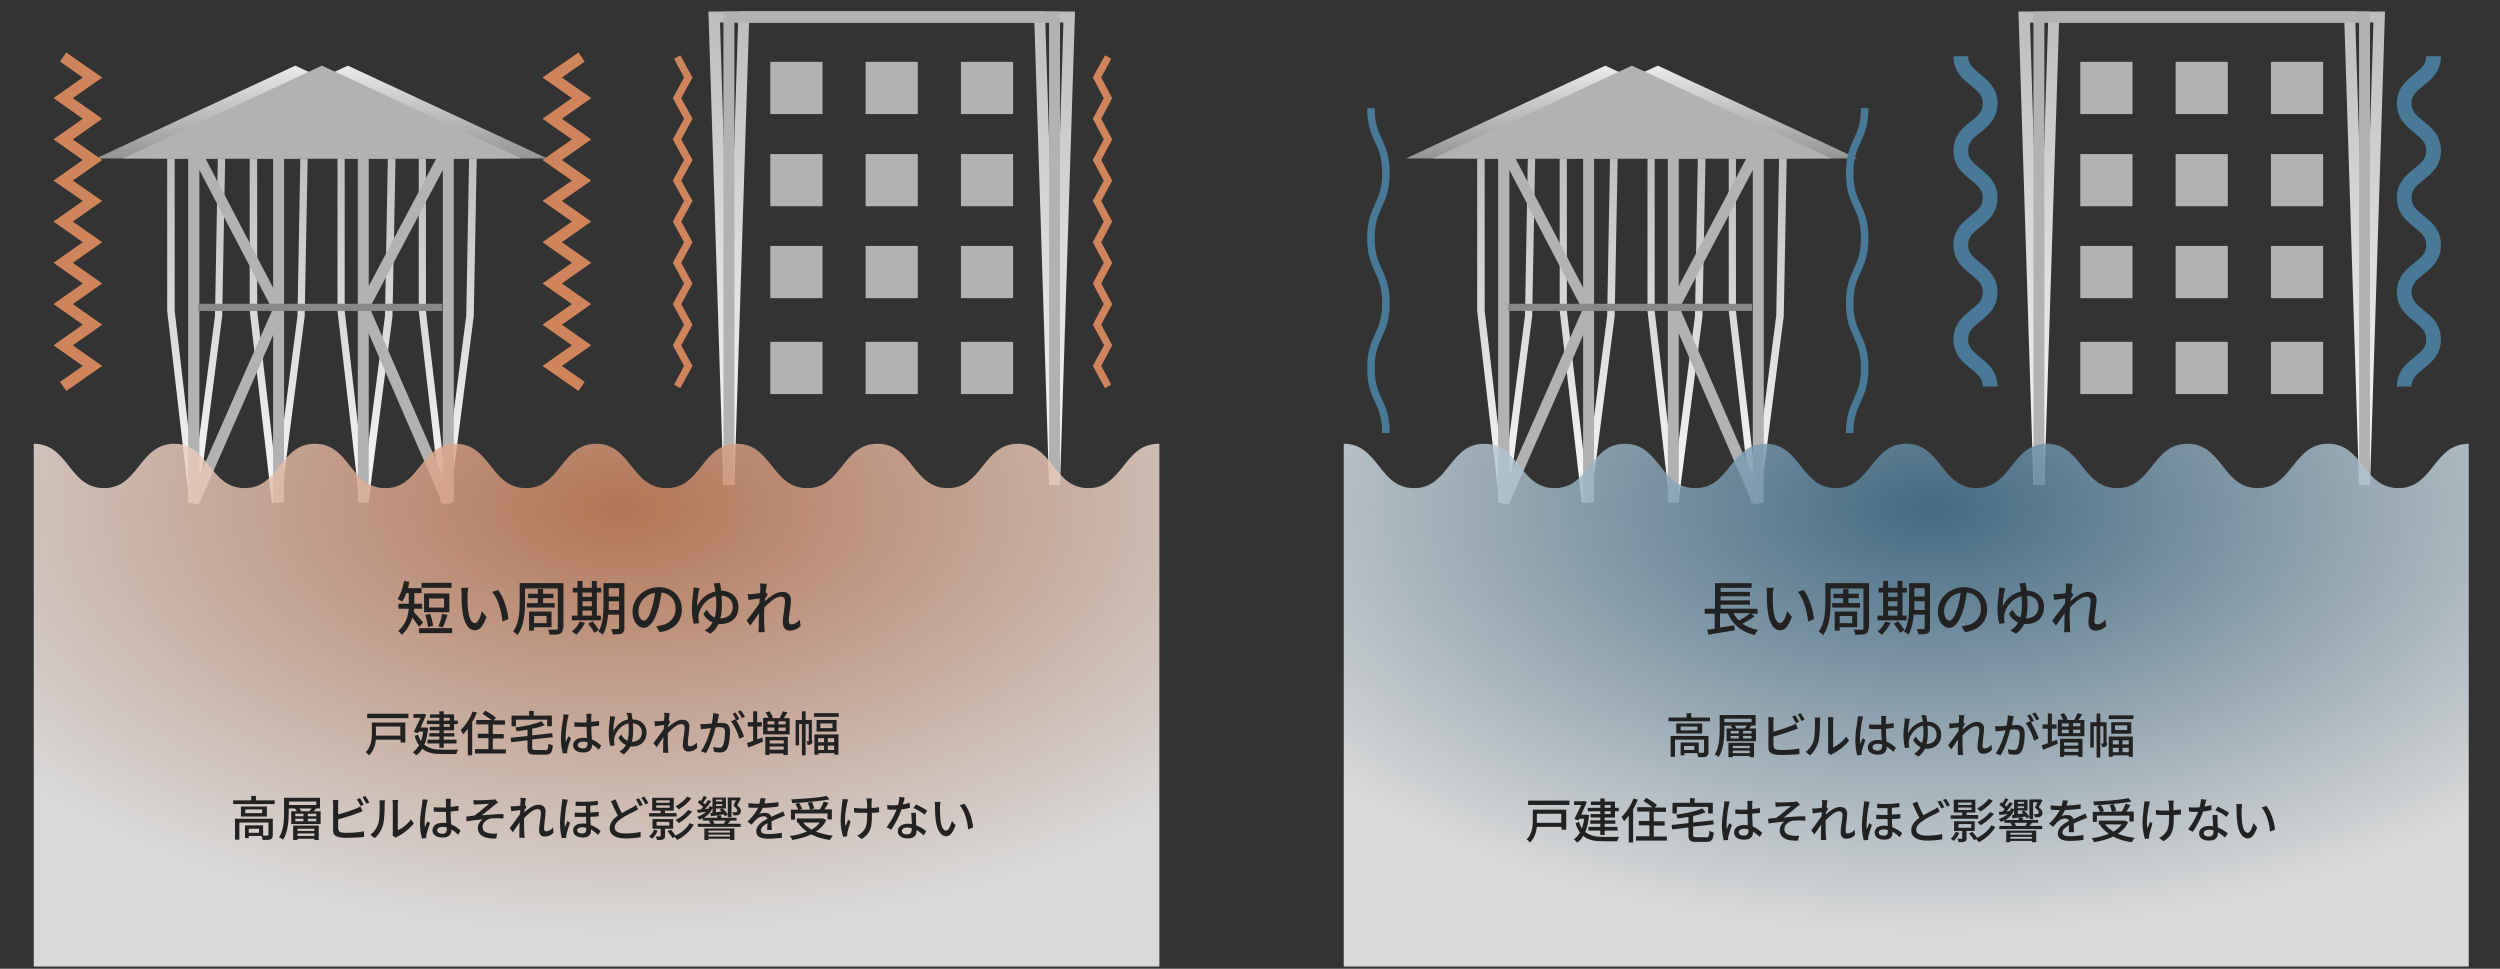 <?xml version="1.0" encoding="utf-8"?>
<!-- Generator: Adobe Illustrator 24.2.1, SVG Export Plug-In . SVG Version: 6.00 Build 0)  -->
<svg version="1.1" id="レイヤー_1" xmlns="http://www.w3.org/2000/svg" xmlns:xlink="http://www.w3.org/1999/xlink" x="0px"
	 y="0px" viewBox="0 0 800 310" style="enable-background:new 0 0 800 310;" xml:space="preserve">
<rect x="0" y="0" width="800" height="310" fill="#333333" stroke="none"/>
<style type="text/css">
	.st0{fill:none;}
	.st1{fill:url(#SVGID_1_);}
	.st2{fill:url(#SVGID_2_);}
	.st3{fill:url(#SVGID_3_);}
	.st4{fill:url(#SVGID_4_);}
	.st5{fill:url(#SVGID_5_);}
	.st6{fill:url(#SVGID_6_);}
	.st7{fill:url(#SVGID_7_);}
	.st8{fill:url(#SVGID_8_);}
	.st9{fill:url(#SVGID_9_);}
	.st10{fill:url(#SVGID_10_);}
	.st11{fill:url(#SVGID_11_);}
	.st12{fill:url(#SVGID_12_);}
	.st13{fill:url(#SVGID_13_);}
	.st14{fill:url(#SVGID_14_);}
	.st15{fill:#B2B2B2;}
	.st16{fill:#888888;}
	.st17{fill:url(#SVGID_15_);}
	.st18{fill:url(#SVGID_16_);}
	.st19{opacity:0.81;fill:url(#SVGID_17_);}
	.st20{fill:#CF845C;}
	.st21{opacity:0.81;fill:url(#SVGID_18_);}
	.st22{fill:#487997;}
	.st23{fill:#222222;}
</style>
<g>
	<polygon class="st0" points="110.3,99.4 116.5,152.7 123.2,101 124.2,50.8 110.3,50.8 	"/>
	<polygon class="st0" points="149.3,101 150.2,50.8 136.3,50.8 136.3,99.4 142.6,152.7 	"/>
	<polygon class="st0" points="82.2,99.4 88.4,152.7 95.2,101 96.1,50.8 82.2,50.8 	"/>
	<polygon class="st0" points="55.9,99.4 62.1,152.7 68.8,101 69.7,50.8 55.9,50.8 	"/>
	<linearGradient id="SVGID_1_" gradientUnits="userSpaceOnUse" x1="62.816" y1="172.006" x2="62.816" y2="48.399">
		<stop  offset="0" style="stop-color:#FFFFFF"/>
		<stop  offset="1" style="stop-color:#BDBDBD"/>
	</linearGradient>
	<path class="st1" d="M72.1,48.4H53.5v51.1l7.1,61.3h2.8l7.7-59.6L72.1,48.4z M68.8,101l-6.7,51.7l-6.2-53.2V50.8h13.8L68.8,101z"/>
	<linearGradient id="SVGID_2_" gradientUnits="userSpaceOnUse" x1="89.171" y1="172.006" x2="89.171" y2="48.399">
		<stop  offset="0" style="stop-color:#FFFFFF"/>
		<stop  offset="1" style="stop-color:#BDBDBD"/>
	</linearGradient>
	<path class="st2" d="M98.5,48.4H79.9v51.1l7.1,61.3h2.8l7.7-59.6L98.5,48.4z M95.2,101l-6.7,51.7l-6.2-53.2V50.8h13.8L95.2,101z"/>
	<linearGradient id="SVGID_3_" gradientUnits="userSpaceOnUse" x1="117.265" y1="172.006" x2="117.265" y2="48.399">
		<stop  offset="0" style="stop-color:#FFFFFF"/>
		<stop  offset="1" style="stop-color:#BDBDBD"/>
	</linearGradient>
	<path class="st3" d="M126.6,48.4H108v51.1l7.1,61.3h2.8l7.7-59.6L126.6,48.4z M123.2,101l-6.7,51.7l-6.2-53.2V50.8h13.8L123.2,101z
		"/>
	<linearGradient id="SVGID_4_" gradientUnits="userSpaceOnUse" x1="143.286" y1="172.006" x2="143.286" y2="48.399">
		<stop  offset="0" style="stop-color:#FFFFFF"/>
		<stop  offset="1" style="stop-color:#BDBDBD"/>
	</linearGradient>
	<path class="st4" d="M151.6,101.2l1-52.8H134v51.1l7.1,61.3h2.8L151.6,101.2z M136.3,50.8h13.8l-0.9,50.2l-6.7,51.7l-6.2-53.2V50.8
		z"/>
</g>
<linearGradient id="SVGID_5_" gradientUnits="userSpaceOnUse" x1="282.951" y1="170.363" x2="282.951" y2="3.674">
	<stop  offset="0" style="stop-color:#FFFFFF"/>
	<stop  offset="1" style="stop-color:#BDBDBD"/>
</linearGradient>
<polygon class="st5" points="335.7,155.2 331,7.2 230.4,7.2 235,155.1 231.5,155.2 226.7,3.7 334.4,3.7 339.2,155.1 "/>
<linearGradient id="SVGID_6_" gradientUnits="userSpaceOnUse" x1="287.74" y1="170.363" x2="287.74" y2="3.674">
	<stop  offset="0" style="stop-color:#FFFFFF"/>
	<stop  offset="1" style="stop-color:#BDBDBD"/>
</linearGradient>
<polygon class="st6" points="339.2,155.2 335.7,155.1 340.3,7.2 239.7,7.2 235,155.2 231.5,155.1 236.3,3.7 344,3.7 "/>
<g>
	<polygon class="st0" points="529.5,99.4 535.7,152.7 542.4,101 543.4,50.8 529.5,50.8 	"/>
	<polygon class="st0" points="568.5,101 569.4,50.8 555.5,50.8 555.5,99.4 561.8,152.7 	"/>
	<polygon class="st0" points="501.4,99.4 507.6,152.7 514.3,101 515.3,50.8 501.4,50.8 	"/>
	<polygon class="st0" points="475.1,99.4 481.3,152.7 488,101 488.9,50.8 475.1,50.8 	"/>
	<linearGradient id="SVGID_7_" gradientUnits="userSpaceOnUse" x1="482.01" y1="172.006" x2="482.01" y2="48.399">
		<stop  offset="0" style="stop-color:#FFFFFF"/>
		<stop  offset="1" style="stop-color:#BDBDBD"/>
	</linearGradient>
	<path class="st7" d="M491.3,48.4h-18.6v51.1l7.1,61.3h2.8l7.7-59.6L491.3,48.4z M488,101l-6.7,51.7l-6.2-53.2V50.8h13.8L488,101z"
		/>
	<linearGradient id="SVGID_8_" gradientUnits="userSpaceOnUse" x1="508.365" y1="172.006" x2="508.365" y2="48.399">
		<stop  offset="0" style="stop-color:#FFFFFF"/>
		<stop  offset="1" style="stop-color:#BDBDBD"/>
	</linearGradient>
	<path class="st8" d="M517.7,48.4h-18.6v51.1l7.1,61.3h2.8l7.7-59.6L517.7,48.4z M514.3,101l-6.7,51.7l-6.2-53.2V50.8h13.8
		L514.3,101z"/>
	<linearGradient id="SVGID_9_" gradientUnits="userSpaceOnUse" x1="536.458" y1="172.006" x2="536.458" y2="48.399">
		<stop  offset="0" style="stop-color:#FFFFFF"/>
		<stop  offset="1" style="stop-color:#BDBDBD"/>
	</linearGradient>
	<path class="st9" d="M545.8,48.4h-18.6v51.1l7.1,61.3h2.8l7.7-59.6L545.8,48.4z M542.4,101l-6.7,51.7l-6.2-53.2V50.8h13.8
		L542.4,101z"/>
	<linearGradient id="SVGID_10_" gradientUnits="userSpaceOnUse" x1="562.48" y1="172.006" x2="562.48" y2="48.399">
		<stop  offset="0" style="stop-color:#FFFFFF"/>
		<stop  offset="1" style="stop-color:#BDBDBD"/>
	</linearGradient>
	<path class="st10" d="M570.8,101.2l1-52.8h-18.6v51.1l7.1,61.3h2.8L570.8,101.2z M555.5,50.8h13.8l-0.9,50.2l-6.7,51.7l-6.2-53.2
		V50.8z"/>
</g>
<linearGradient id="SVGID_11_" gradientUnits="userSpaceOnUse" x1="702.145" y1="170.363" x2="702.145" y2="3.674">
	<stop  offset="0" style="stop-color:#FFFFFF"/>
	<stop  offset="1" style="stop-color:#BDBDBD"/>
</linearGradient>
<polygon class="st11" points="754.9,155.2 750.2,7.2 649.6,7.2 654.2,155.1 650.7,155.2 645.9,3.7 753.6,3.7 758.4,155.1 "/>
<linearGradient id="SVGID_12_" gradientUnits="userSpaceOnUse" x1="706.934" y1="170.363" x2="706.934" y2="3.674">
	<stop  offset="0" style="stop-color:#FFFFFF"/>
	<stop  offset="1" style="stop-color:#BDBDBD"/>
</linearGradient>
<polygon class="st12" points="758.4,155.2 754.9,155.1 759.5,7.2 658.9,7.2 654.2,155.2 650.7,155.1 655.5,3.7 763.2,3.7 "/>
<linearGradient id="SVGID_13_" gradientUnits="userSpaceOnUse" x1="94.463" y1="21.043" x2="94.463" y2="50.673">
	<stop  offset="0" style="stop-color:#EBEBEB"/>
	<stop  offset="1" style="stop-color:#949494"/>
</linearGradient>
<polygon class="st13" points="94.5,21 30.7,50.7 53.8,50.7 158.2,50.7 "/>
<linearGradient id="SVGID_14_" gradientUnits="userSpaceOnUse" x1="111.305" y1="21.043" x2="111.305" y2="50.673">
	<stop  offset="0" style="stop-color:#EBEBEB"/>
	<stop  offset="1" style="stop-color:#949494"/>
</linearGradient>
<polygon class="st14" points="111.3,21 47.5,50.7 70.6,50.7 175.1,50.7 "/>
<polygon class="st15" points="103,21 39.3,50.7 62.3,50.7 166.8,50.7 "/>
<path class="st15" d="M63.6,161.5l-3.4-0.7V47.2l3.3-0.8l27.1,51.8l0.1,1.5L63.6,161.5z M63.8,54.4v97.9l23.4-53.2L63.8,54.4z"/>
<rect x="87.4" y="47.2" class="st15" width="3.5" height="113.5"/>
<rect x="114.5" y="47.2" class="st15" width="3.5" height="113.5"/>
<path class="st15" d="M141.8,161.5l-27.1-62.4l0.1-1.5l27.1-51.2l3.3,0.8v113.5L141.8,161.5z M118.3,98.5l23.4,53.8V54.4L118.3,98.5
	z"/>
<rect x="63.4" y="97.2" class="st16" width="78.1" height="2.3"/>
<polygon class="st15" points="339.2,155.2 335.7,155.2 335.7,7.2 235,7.2 235,155.2 231.5,155.2 231.5,3.7 339.2,3.7 "/>
<g>
	<rect x="246.5" y="19.8" class="st15" width="16.7" height="16.7"/>
	<rect x="277" y="19.8" class="st15" width="16.7" height="16.7"/>
	<rect x="307.5" y="19.8" class="st15" width="16.7" height="16.7"/>
</g>
<g>
	<rect x="246.5" y="49.3" class="st15" width="16.7" height="16.7"/>
	<rect x="277" y="49.3" class="st15" width="16.7" height="16.7"/>
	<rect x="307.5" y="49.3" class="st15" width="16.7" height="16.7"/>
</g>
<g>
	<rect x="246.5" y="78.7" class="st15" width="16.7" height="16.7"/>
	<rect x="277" y="78.7" class="st15" width="16.7" height="16.7"/>
	<rect x="307.5" y="78.7" class="st15" width="16.7" height="16.7"/>
</g>
<g>
	<rect x="246.5" y="109.4" class="st15" width="16.7" height="16.7"/>
	<rect x="277" y="109.4" class="st15" width="16.7" height="16.7"/>
	<rect x="307.5" y="109.4" class="st15" width="16.7" height="16.7"/>
</g>
<linearGradient id="SVGID_15_" gradientUnits="userSpaceOnUse" x1="513.656" y1="21.043" x2="513.656" y2="50.673">
	<stop  offset="0" style="stop-color:#EBEBEB"/>
	<stop  offset="1" style="stop-color:#949494"/>
</linearGradient>
<polygon class="st17" points="513.7,21 449.9,50.7 473,50.7 577.4,50.7 "/>
<linearGradient id="SVGID_16_" gradientUnits="userSpaceOnUse" x1="530.499" y1="21.043" x2="530.499" y2="50.673">
	<stop  offset="0" style="stop-color:#EBEBEB"/>
	<stop  offset="1" style="stop-color:#949494"/>
</linearGradient>
<polygon class="st18" points="530.5,21 466.7,50.7 489.8,50.7 594.3,50.7 "/>
<polygon class="st15" points="522.2,21 458.5,50.7 481.5,50.7 586,50.7 "/>
<path class="st15" d="M482.8,161.5l-3.4-0.7V47.2l3.3-0.8l27.1,51.8l0.1,1.5L482.8,161.5z M483,54.4v97.9l23.4-53.2L483,54.4z"/>
<rect x="506.6" y="47.2" class="st15" width="3.5" height="113.5"/>
<rect x="533.7" y="47.2" class="st15" width="3.5" height="113.5"/>
<path class="st15" d="M561,161.5l-27.1-62.4l0.1-1.5l27.1-51.2l3.3,0.8v113.5L561,161.5z M537.5,98.5l23.4,53.8V54.4L537.5,98.5z"/>
<rect x="482.6" y="97.2" class="st16" width="78.1" height="2.3"/>
<polygon class="st15" points="758.4,155.2 754.9,155.2 754.9,7.2 654.2,7.2 654.2,155.2 650.7,155.2 650.7,3.7 758.4,3.7 "/>
<g>
	<rect x="665.7" y="19.8" class="st15" width="16.7" height="16.7"/>
	<rect x="696.2" y="19.8" class="st15" width="16.7" height="16.7"/>
	<rect x="726.7" y="19.8" class="st15" width="16.7" height="16.7"/>
</g>
<g>
	<rect x="665.7" y="49.3" class="st15" width="16.7" height="16.7"/>
	<rect x="696.2" y="49.3" class="st15" width="16.7" height="16.7"/>
	<rect x="726.7" y="49.3" class="st15" width="16.7" height="16.7"/>
</g>
<g>
	<rect x="665.7" y="78.7" class="st15" width="16.7" height="16.7"/>
	<rect x="696.2" y="78.7" class="st15" width="16.7" height="16.7"/>
	<rect x="726.7" y="78.7" class="st15" width="16.7" height="16.7"/>
</g>
<g>
	<rect x="665.7" y="109.4" class="st15" width="16.7" height="16.7"/>
	<rect x="696.2" y="109.4" class="st15" width="16.7" height="16.7"/>
	<rect x="726.7" y="109.4" class="st15" width="16.7" height="16.7"/>
</g>
<radialGradient id="SVGID_17_" cx="198.793" cy="162.606" r="248.12" gradientTransform="matrix(1 0 0 0.543 0 74.329)" gradientUnits="userSpaceOnUse">
	<stop  offset="1.068498e-02" style="stop-color:#D0865F"/>
	<stop  offset="1" style="stop-color:#FFFFFF"/>
</radialGradient>
<path class="st19" d="M370.8,142c-11.3,0-11.3,14.2-22.5,14.2c-11.3,0-11.3-14.2-22.5-14.2c-11.3,0-11.3,14.2-22.5,14.2
	c-11.3,0-11.3-14.2-22.5-14.2c-11.3,0-11.3,14.2-22.5,14.2c-11.3,0-11.3-14.2-22.5-14.2c-11.3,0-11.3,14.2-22.5,14.2
	c-11.3,0-11.3-14.2-22.5-14.2c-11.3,0-11.3,14.2-22.5,14.2c-11.3,0-11.3-14.2-22.5-14.2c-11.3,0-11.3,14.2-22.5,14.2
	c-11.3,0-11.3-14.2-22.5-14.2c-11.3,0-11.3,14.2-22.5,14.2c-11.3,0-11.3-14.2-22.5-14.2c-11.3,0-11.3,14.2-22.5,14.2
	c-11.3,0-11.3-14.2-22.5-14.2v167.3h360.2V142z"/>
<polygon class="st20" points="185.1,125.1 173.6,117.1 183,110.5 173.6,103.9 183,97.3 173.6,90.7 183,84.1 173.6,77.5 183,70.9 
	173.6,64.3 183,57.8 173.6,51.2 183,44.6 173.6,38 183,31.4 173.6,24.8 185.1,16.8 187.1,19.7 179.8,24.8 189.2,31.4 179.8,38 
	189.2,44.6 179.8,51.2 189.2,57.8 179.8,64.3 189.2,70.9 179.8,77.5 189.2,84.1 179.8,90.7 189.2,97.3 179.8,103.9 189.2,110.5 
	179.8,117.1 187.1,122.2 "/>
<polygon class="st20" points="21.2,125.1 19.2,122.2 26.5,117.1 17.1,110.5 26.5,103.9 17.1,97.3 26.5,90.7 17.1,84.1 26.5,77.5 
	17.1,70.9 26.5,64.3 17.1,57.8 26.5,51.2 17.1,44.6 26.5,38 17.1,31.4 26.5,24.8 19.2,19.7 21.2,16.8 32.7,24.8 23.3,31.4 32.7,38 
	23.3,44.6 32.7,51.2 23.3,57.8 32.7,64.3 23.3,70.9 32.7,77.5 23.3,84.1 32.7,90.7 23.3,97.3 32.7,103.9 23.3,110.5 32.7,117.1 "/>
<polygon class="st20" points="217.7,124.2 215.7,123.1 218.9,117.1 215.3,110.5 218.9,103.9 215.3,97.3 218.9,90.7 215.3,84.1 
	218.9,77.5 215.3,70.9 218.9,64.3 215.3,57.8 218.9,51.2 215.3,44.6 218.9,38 215.3,31.4 218.9,24.8 215.7,18.8 217.7,17.7 
	221.6,24.8 218,31.4 221.6,38 218,44.6 221.6,51.2 218,57.8 221.6,64.3 218,70.9 221.6,77.5 218,84.1 221.6,90.7 218,97.3 
	221.6,103.9 218,110.5 221.6,117.1 "/>
<polygon class="st20" points="353.6,124.2 349.7,117.1 353.3,110.5 349.7,103.9 353.2,97.3 349.7,90.7 353.2,84.1 349.7,77.5 
	353.2,70.9 349.7,64.3 353.2,57.8 349.7,51.2 353.2,44.6 349.7,38 353.2,31.4 349.7,24.8 353.6,17.7 355.6,18.8 352.4,24.8 
	355.9,31.4 352.4,38 355.9,44.6 352.4,51.2 355.9,57.8 352.4,64.3 355.9,70.9 352.4,77.5 355.9,84.1 352.4,90.7 355.9,97.3 
	352.4,103.9 355.9,110.5 352.4,117.1 355.6,123.1 "/>
<radialGradient id="SVGID_18_" cx="617.987" cy="162.606" r="248.12" gradientTransform="matrix(1 0 0 0.543 0 74.329)" gradientUnits="userSpaceOnUse">
	<stop  offset="1.068498e-02" style="stop-color:#487997"/>
	<stop  offset="1" style="stop-color:#FFFFFF"/>
</radialGradient>
<path class="st21" d="M790,142c-11.3,0-11.3,14.2-22.5,14.2c-11.3,0-11.3-14.2-22.5-14.2c-11.3,0-11.3,14.2-22.5,14.2
	c-11.3,0-11.3-14.2-22.5-14.2c-11.3,0-11.3,14.2-22.5,14.2c-11.3,0-11.3-14.2-22.5-14.2c-11.3,0-11.3,14.2-22.5,14.2
	c-11.3,0-11.3-14.2-22.5-14.2c-11.3,0-11.3,14.2-22.5,14.2c-11.3,0-11.3-14.2-22.5-14.2c-11.3,0-11.3,14.2-22.5,14.2
	c-11.3,0-11.3-14.2-22.5-14.2c-11.3,0-11.3,14.2-22.5,14.2c-11.3,0-11.3-14.2-22.5-14.2c-11.3,0-11.3,14.2-22.5,14.2
	c-11.3,0-11.3-14.2-22.5-14.2v167.3H790V142z"/>
<path class="st22" d="M593.1,138.6h-2.4c0-5.5,1.3-8.2,2.5-10.9c1.2-2.6,2.3-5,2.3-9.9s-1.1-7.4-2.3-9.9c-1.2-2.7-2.5-5.4-2.5-10.9
	c0-5.5,1.3-8.2,2.5-10.9c1.2-2.6,2.3-5,2.3-9.9c0-5-1.1-7.4-2.3-9.9c-1.2-2.7-2.5-5.4-2.5-10.9c0-5.5,1.3-8.2,2.5-10.9
	c1.2-2.6,2.3-5,2.3-9.9h2.4c0,5.5-1.3,8.2-2.5,10.9c-1.2,2.6-2.3,5-2.3,9.9c0,5,1.1,7.4,2.3,9.9c1.2,2.7,2.5,5.4,2.5,10.9
	c0,5.5-1.3,8.2-2.5,10.9c-1.2,2.6-2.3,5-2.3,9.9c0,5,1.1,7.4,2.3,9.9c1.2,2.7,2.5,5.4,2.5,10.9s-1.3,8.2-2.5,10.9
	C594.2,131.3,593.1,133.7,593.1,138.6z"/>
<path class="st22" d="M444.7,138.6h-2.4c0-5-1.1-7.4-2.3-9.9c-1.2-2.7-2.5-5.4-2.5-10.9s1.3-8.2,2.5-10.9c1.2-2.6,2.3-5,2.3-9.9
	c0-5-1.1-7.4-2.3-9.9c-1.2-2.7-2.5-5.4-2.5-10.9c0-5.5,1.3-8.2,2.5-10.9c1.2-2.6,2.3-5,2.3-9.9c0-5-1.1-7.4-2.3-9.9
	c-1.2-2.7-2.5-5.4-2.5-10.9h2.4c0,5,1.1,7.4,2.3,9.9c1.2,2.7,2.5,5.4,2.5,10.9c0,5.5-1.3,8.2-2.5,10.9c-1.2,2.6-2.3,5-2.3,9.9
	c0,5,1.1,7.4,2.3,9.9c1.2,2.7,2.5,5.4,2.5,10.9c0,5.5-1.3,8.2-2.5,10.9c-1.2,2.6-2.3,5-2.3,9.9s1.1,7.4,2.3,9.9
	C443.5,130.4,444.7,133.2,444.7,138.6z"/>
<path class="st22" d="M771.7,123.7H767c0-4.9,3.1-7.4,5.6-9.4c2.5-2,3.8-3.2,3.8-5.7s-1.4-3.7-3.8-5.7c-2.5-2-5.6-4.5-5.6-9.4
	c0-4.9,3.1-7.4,5.6-9.4c2.5-2,3.8-3.2,3.8-5.7c0-2.5-1.4-3.7-3.8-5.7c-2.5-2-5.6-4.5-5.6-9.4c0-4.9,3.1-7.4,5.6-9.4
	c2.5-2,3.8-3.2,3.8-5.7c0-2.5-1.4-3.7-3.8-5.7c-2.5-2-5.6-4.5-5.6-9.4c0-4.9,3.1-7.4,5.6-9.4c2.5-2,3.8-3.2,3.8-5.7h4.7
	c0,4.9-3.1,7.4-5.6,9.4c-2.5,2-3.8,3.2-3.8,5.7c0,2.5,1.4,3.7,3.8,5.7c2.5,2,5.6,4.5,5.6,9.4c0,4.9-3.1,7.4-5.6,9.4
	c-2.5,2-3.8,3.2-3.8,5.7c0,2.5,1.4,3.7,3.8,5.7c2.5,2,5.6,4.5,5.6,9.4c0,4.9-3.1,7.4-5.6,9.4c-2.5,2-3.8,3.2-3.8,5.7
	c0,2.5,1.4,3.7,3.8,5.7c2.5,2,5.6,4.5,5.6,9.4s-3.1,7.4-5.6,9.4C773.1,119.9,771.7,121.2,771.7,123.7z"/>
<path class="st22" d="M639.2,123.7h-4.7c0-2.5-1.4-3.7-3.8-5.7c-2.5-2-5.6-4.5-5.6-9.4c0-4.9,3.1-7.4,5.6-9.4c2.5-2,3.8-3.2,3.8-5.7
	c0-2.5-1.4-3.7-3.8-5.7c-2.5-2-5.6-4.5-5.6-9.4c0-4.9,3.1-7.4,5.6-9.4c2.5-2,3.8-3.2,3.8-5.7c0-2.5-1.4-3.7-3.8-5.7
	c-2.5-2-5.6-4.5-5.6-9.4c0-4.9,3.1-7.4,5.6-9.4c2.5-1.9,3.8-3.2,3.8-5.7c0-2.5-1.4-3.7-3.8-5.7c-2.5-2-5.6-4.5-5.6-9.4h4.7
	c0,2.5,1.4,3.7,3.8,5.7c2.5,2,5.6,4.5,5.6,9.4c0,4.9-3.1,7.4-5.6,9.4c-2.5,1.9-3.8,3.2-3.8,5.7c0,2.5,1.4,3.7,3.8,5.7
	c2.5,2,5.6,4.5,5.6,9.4c0,4.9-3.1,7.4-5.6,9.4c-2.5,2-3.8,3.2-3.8,5.7c0,2.5,1.4,3.7,3.8,5.7c2.5,2,5.6,4.5,5.6,9.4
	c0,4.9-3.1,7.4-5.6,9.4c-2.5,2-3.8,3.2-3.8,5.7s1.4,3.7,3.8,5.7C636.1,116.3,639.2,118.8,639.2,123.7z"/>
<g>
	<path class="st23" d="M134.1,200.6c-0.5-0.8-1.4-2-2.2-3c-0.5,2-1.6,4-3.3,5.5c-0.2-0.3-0.9-1-1.2-1.2c2.4-2,3.2-4.7,3.4-7.1h-3.3
		v-1.6h3.3v-0.5v-2.9H130c-0.4,1-0.8,2-1.3,2.7c-0.3-0.2-1.1-0.7-1.5-0.8c1-1.4,1.7-3.6,2.1-5.8l1.7,0.3c-0.1,0.7-0.3,1.3-0.4,2h4.3
		v1.6h-2.3v2.9v0.5h2.5v1.6h-2.6c0,0.3-0.1,0.7-0.1,1c0.8,0.8,2.5,2.8,3,3.4L134.1,200.6z M144.7,201v1.6h-10.6V201H144.7z
		 M144.5,188.1h-9.6v-1.6h9.6V188.1z M143.8,195.9h-8.1v-6h8.1V195.9z M137,200.7c-0.1-1-0.5-2.6-0.9-3.9l1.5-0.4
		c0.5,1.2,0.9,2.8,1,3.8L137,200.7z M142.1,191.5h-4.8v2.9h4.8V191.5z M140.3,200.4c0.5-1.1,1-2.8,1.2-4l1.7,0.4c-0.5,1.4-1,3-1.5,4
		L140.3,200.4z"/>
	<path class="st23" d="M149.6,190.3c0,1.2,0,2.8,0.1,4.2c0.3,3,1,4.9,2.3,4.9c0.9,0,1.8-2,2.2-3.8l1.5,1.8c-1.2,3.2-2.3,4.3-3.7,4.3
		c-1.9,0-3.6-1.8-4.1-6.8c-0.2-1.6-0.2-3.9-0.2-5c0-0.5,0-1.2-0.1-1.8l2.3,0C149.7,188.8,149.6,189.8,149.6,190.3z M162.7,198.1
		l-1.9,0.8c-0.3-3.2-1.4-7.2-3.3-9.5l1.9-0.6C161.1,190.9,162.4,195.1,162.7,198.1z"/>
	<path class="st23" d="M180.1,201c0,1-0.2,1.5-0.9,1.8c-0.6,0.3-1.7,0.3-3.3,0.3c-0.1-0.4-0.3-1.2-0.5-1.6c1.1,0,2.2,0,2.6,0
		c0.3,0,0.5-0.1,0.5-0.5v-12.7h-10.5v4.6c0,3.1-0.3,7.5-2.4,10.3c-0.3-0.3-1-0.9-1.4-1.1c1.9-2.6,2.1-6.4,2.1-9.2v-6.3h14V201z
		 M172.1,193v-1.6h-3.1V190h3.1v-1.5h1.7v1.5h3.3v1.4h-3.3v1.6h3.7v1.4h-8.9V193H172.1z M170.9,200.7v1.1h-1.6v-6.1h7.2v5H170.9z
		 M170.9,197.1v2.3h4v-2.3H170.9z"/>
	<path class="st23" d="M187.2,199.3c-0.7,1.4-1.8,2.9-2.8,3.8c-0.3-0.3-1-0.8-1.4-1c1-0.8,2-2,2.5-3.2L187.2,199.3z M192.3,198.5
		H183V197h1.8v-7.4h-1.5v-1.5h1.5v-2.2h1.6v2.2h3v-2.2h1.6v2.2h1.4v1.5H191v7.4h1.3V198.5z M186.4,189.6v1.4h3v-1.4H186.4z
		 M186.4,194h3v-1.6h-3V194z M186.4,197h3v-1.6h-3V197z M189.6,198.8c0.7,0.9,1.6,2,2,2.8l-1.4,0.9c-0.4-0.8-1.2-2-2-2.9
		L189.6,198.8z M199.8,201c0,0.9-0.2,1.4-0.8,1.7c-0.6,0.3-1.5,0.3-2.9,0.3c-0.1-0.5-0.3-1.2-0.5-1.7c0.9,0,1.8,0,2.1,0
		c0.3,0,0.4-0.1,0.4-0.4v-4.2h-3.5c-0.2,2.3-0.7,4.7-1.7,6.4c-0.3-0.3-1-0.8-1.4-1c1.5-2.5,1.6-6,1.6-8.7v-6.8h6.7V201z
		 M198.1,195.2v-2.8h-3.3v1c0,0.5,0,1.2,0,1.8H198.1z M194.8,188.2v2.7h3.3v-2.7H194.8z"/>
	<path class="st23" d="M210,200.4c0.7-0.1,1.2-0.2,1.7-0.3c2.4-0.5,4.5-2.3,4.5-5.3c0-2.7-1.6-4.9-4.5-5.2c-0.3,1.7-0.6,3.5-1.1,5.3
		c-1.1,3.8-2.7,6-4.6,6c-1.9,0-3.6-2.1-3.6-5.2c0-4.2,3.7-7.8,8.4-7.8c4.5,0,7.4,3.1,7.4,7.1c0,3.9-2.5,6.6-7.1,7.3L210,200.4z
		 M208.6,194.5c0.5-1.5,0.8-3.2,1-4.8c-3.4,0.5-5.3,3.5-5.3,5.8c0,2.2,1,3.1,1.7,3.1C206.9,198.6,207.8,197.4,208.6,194.5z"/>
	<path class="st23" d="M230.4,186.5c0.1,0.6,0.2,1.4,0.4,2.5c3.4,0.1,5.5,2.3,5.5,5.2c0,3.1-1.9,5.5-5.9,5.5c-0.2,0-0.3,0-0.5,0
		c-0.6,1.2-1.4,2.3-2.6,3.1l-1.8-1.1c1.2-0.6,2-1.5,2.5-2.5c-1.2-0.5-2.3-1.5-2.9-2.8l1.1-1.3c0.6,1.2,1.4,2.1,2.5,2.5
		c0.4-1.3,0.5-2.7,0.5-4.1c0-0.9,0-1.9-0.1-2.7c-3.1,0.7-5,3.5-5.5,5.7c-0.1,0.3-0.1,0.7-0.1,1.1c0,0.4,0.1,1.3,0.2,1.8l-1.7,0.2
		c-0.4-1.2-0.6-3.2-0.6-5c0-2.1,0.4-4.6,0.5-5.6c0-0.4,0-0.7,0-1l2,0.2c-0.1,0.3-0.2,0.7-0.3,1c-0.2,1.1-0.6,3.4-0.5,4.8
		c1.1-2.5,3.3-4.2,5.8-4.7c-0.1-0.5-0.1-1-0.2-1.4c-0.1-0.4-0.2-0.9-0.3-1.2L230.4,186.5z M234.5,194.2c0-1.9-1.1-3.4-3.6-3.6
		c0.1,0.9,0.1,1.9,0.1,2.9c0,1.5-0.1,3-0.5,4.4C233,197.8,234.5,196.4,234.5,194.2z"/>
	<path class="st23" d="M256.2,200.3c-0.9,0.9-2.1,1.5-3.5,1.5c-1.3,0-2.2-0.9-2.2-2.6c0-2.1,0.7-5,0.7-6.8c0-1-0.5-1.5-1.4-1.5
		c-1.5,0-3.6,1.8-5.2,3.5c0,0.7-0.1,1.3-0.1,1.9c0,1.6,0,3,0.1,4.7c0,0.3,0.1,0.9,0.1,1.3h-2c0-0.3,0.1-0.9,0.1-1.2
		c0-1.7,0-2.8,0.1-4.9c-0.9,1.3-2,2.9-2.8,4l-1.2-1.6c1-1.3,3.1-4,4.1-5.5c0-0.5,0.1-1.1,0.1-1.6c-0.9,0.1-2.4,0.3-3.6,0.5l-0.2-1.9
		c0.5,0,0.9,0,1.4,0c0.6,0,1.6-0.2,2.5-0.3c0.1-0.8,0.1-1.4,0.1-1.6c0-0.5,0-1-0.1-1.5l2.2,0.1c-0.1,0.5-0.2,1.5-0.4,2.7l0.7,0.8
		c-0.2,0.3-0.6,0.9-0.9,1.3c0,0.3,0,0.5-0.1,0.8c1.5-1.3,3.7-3,5.6-3c1.9,0,2.8,1.1,2.8,2.6c0,1.9-0.7,4.9-0.7,6.8
		c0,0.6,0.3,1,0.9,1c0.8,0,1.8-0.5,2.6-1.5L256.2,200.3z"/>
</g>
<g>
	<path class="st23" d="M129.6,237.6h-1.4v-0.9h-7.9c-0.2,1.8-0.8,3.6-2.2,5c-0.2-0.3-0.8-0.8-1.1-1c1.8-1.7,2-4.2,2-6.1v-3.4h10.7
		V237.6z M130.7,228.4v1.4h-13.2v-1.4H130.7z M120.3,232.5v2.1c0,0.2,0,0.5,0,0.8h7.8v-2.9H120.3z"/>
	<path class="st23" d="M137,232.9c-0.2,2.2-0.6,4-1.2,5.4c1.5,1.3,3.5,1.6,5.9,1.6c0.8,0,4,0,4.9,0c-0.2,0.3-0.5,1-0.6,1.4h-4.4
		c-2.7,0-4.8-0.3-6.5-1.7c-0.5,0.9-1.1,1.6-1.9,2.1c-0.2-0.3-0.8-0.8-1.1-1c0.8-0.5,1.4-1.3,2-2.2c-0.6-0.8-1.1-1.8-1.4-3l1.1-0.4
		c0.2,0.8,0.6,1.5,0.9,2.1c0.3-0.9,0.6-2,0.7-3.1H134l-0.3,0.5l-1.3-0.4c0.7-1.4,1.6-3.2,2.2-4.5h-2.3v-1.2h2.9l0.2-0.1l1,0.3
		c-0.5,1.2-1.2,2.7-1.8,4.1h1.2l0.2,0L137,232.9z M140.6,231.7h-4v-1.1h4v-0.9h-3v-1.1h3v-1h1.4v1h3.3v2h1.2v1.1h-1.2v2H142v0.9h3.4
		v1.1H142v1h4.1v1.2H142v1.4h-1.4v-1.4h-3.8v-1.2h3.8v-1h-3.2v-1.1h3.2v-0.9h-3.1v-1.1h3.1V231.7z M142,230.6h1.9v-0.9H142V230.6z
		 M143.9,231.7H142v0.9h1.9V231.7z"/>
	<path class="st23" d="M152.6,228c-0.4,1-0.9,2.1-1.5,3.1v10.6h-1.4v-8.5c-0.5,0.7-1,1.3-1.5,1.8c-0.1-0.3-0.6-1.1-0.8-1.4
		c1.5-1.4,3-3.6,3.8-5.9L152.6,228z M161.9,239.7v1.4H152v-1.4h4.3v-3.5h-3.4v-1.4h3.4v-3h-3.9v-1.4h4.9c-0.8-0.6-2-1.4-2.9-2l0.9-1
		c1.1,0.6,2.7,1.6,3.4,2.3l-0.7,0.8h3.6v1.4h-3.9v3h3.5v1.4h-3.5v3.5H161.9z"/>
	<path class="st23" d="M174.4,240.1c0.9,0,1-0.4,1.1-2.2c0.3,0.3,1,0.5,1.4,0.6c-0.2,2.4-0.7,3-2.4,3h-3.2c-2,0-2.5-0.5-2.5-2.2
		v-2.4l-5.2,0.6l-0.2-1.4l5.4-0.6v-2c-1.2,0.2-2.4,0.4-3.5,0.5c0-0.4-0.3-0.9-0.4-1.2c3-0.4,6.4-1.1,8.3-2l1.1,1.2
		c-1.1,0.5-2.5,0.9-4,1.2v2.1l6.4-0.7l0.2,1.3l-6.6,0.7v2.6c0,0.7,0.2,0.8,1.1,0.8H174.4z M165.1,232.4h-1.4V229h5.6v-1.5h1.5v1.5
		h5.8v3.4h-1.5v-2.1h-10V232.4z"/>
	<path class="st23" d="M182,228.7c-0.1,0.3-0.2,0.9-0.3,1.2c-0.3,1.2-0.7,4.4-0.7,6c0,0.5,0,1,0.1,1.6c0.2-0.6,0.5-1.4,0.8-1.9
		l0.8,0.6c-0.4,1.1-0.9,2.7-1.1,3.5c0,0.2-0.1,0.5-0.1,0.7c0,0.2,0,0.4,0,0.6l-1.4,0.1c-0.3-1.1-0.6-2.8-0.6-4.8
		c0-2.3,0.5-5.2,0.7-6.4c0-0.4,0.1-0.9,0.1-1.3L182,228.7z M191.6,239.9c-0.7-0.7-1.4-1.2-2.1-1.7v0c0,1.4-0.7,2.6-2.8,2.6
		c-2.1,0-3.3-0.9-3.3-2.3c0-1.4,1.2-2.4,3.2-2.4c0.4,0,0.8,0,1.2,0.1c0-1.1-0.1-2.4-0.1-3.6c-0.4,0-0.9,0-1.3,0
		c-0.9,0-1.7,0-2.6-0.1l0-1.4c0.9,0.1,1.7,0.1,2.6,0.1c0.4,0,0.8,0,1.3,0c0-0.8,0-1.4,0-1.8c0-0.3,0-0.7-0.1-1h1.7
		c0,0.3-0.1,0.6-0.1,0.9c0,0.4,0,1,0,1.7c0.9-0.1,1.7-0.2,2.5-0.3v1.5c-0.8,0.1-1.6,0.2-2.5,0.3c0,1.5,0.1,2.9,0.2,4.1
		c1.3,0.5,2.2,1.3,3,2L191.6,239.9z M188,237.5c-0.5-0.1-0.9-0.2-1.4-0.2c-1,0-1.7,0.4-1.7,1.1c0,0.7,0.7,1.1,1.6,1.1
		c1.1,0,1.5-0.6,1.5-1.5V237.5z"/>
	<path class="st23" d="M202.1,228.2c0.1,0.5,0.2,1.2,0.3,2c2.8,0,4.5,1.9,4.5,4.2c0,2.5-1.6,4.5-4.8,4.5c-0.1,0-0.3,0-0.4,0
		c-0.5,1-1.2,1.8-2.1,2.5l-1.4-0.9c0.9-0.5,1.6-1.2,2.1-2.1c-1-0.4-1.8-1.2-2.4-2.3l0.9-1.1c0.5,1,1.1,1.7,2,2
		c0.3-1,0.4-2.2,0.4-3.3c0-0.8,0-1.5-0.1-2.2c-2.5,0.5-4.1,2.8-4.5,4.6c-0.1,0.3-0.1,0.6-0.1,0.9c0,0.3,0.1,1,0.2,1.5l-1.4,0.2
		c-0.3-1-0.5-2.6-0.5-4.1c0-1.7,0.3-3.7,0.4-4.6c0-0.3,0-0.6,0-0.8l1.7,0.1c-0.1,0.3-0.2,0.6-0.2,0.8c-0.2,0.9-0.5,2.8-0.4,3.9
		c0.9-2,2.7-3.4,4.7-3.8c0-0.4-0.1-0.8-0.2-1.1c-0.1-0.3-0.2-0.8-0.3-1L202.1,228.2z M205.4,234.4c0-1.5-0.9-2.8-2.9-2.9
		c0.1,0.7,0.1,1.5,0.1,2.3c0,1.2-0.1,2.4-0.4,3.6C204.2,237.3,205.4,236.2,205.4,234.4z"/>
	<path class="st23" d="M223.1,239.3c-0.8,0.8-1.7,1.2-2.8,1.2c-1.1,0-1.8-0.7-1.8-2.1c0-1.7,0.6-4.1,0.6-5.5c0-0.8-0.4-1.2-1.1-1.2
		c-1.2,0-2.9,1.4-4.3,2.9c0,0.5,0,1.1,0,1.5c0,1.3,0,2.4,0.1,3.8c0,0.3,0.1,0.7,0.1,1h-1.7c0-0.3,0-0.8,0-1c0-1.4,0-2.3,0.1-4
		c-0.7,1-1.6,2.4-2.2,3.2l-1-1.3c0.8-1.1,2.5-3.3,3.3-4.5c0-0.4,0.1-0.9,0.1-1.3c-0.7,0.1-2,0.3-2.9,0.4l-0.2-1.6c0.4,0,0.7,0,1.1,0
		c0.5,0,1.3-0.1,2-0.2c0-0.7,0.1-1.2,0.1-1.3c0-0.4,0-0.8-0.1-1.2l1.8,0.1c-0.1,0.4-0.2,1.2-0.3,2.2l0.5,0.6
		c-0.2,0.3-0.5,0.7-0.7,1.1c0,0.2,0,0.4,0,0.6c1.2-1.1,3-2.4,4.5-2.4c1.5,0,2.3,0.9,2.3,2.1c0,1.5-0.5,4-0.5,5.6
		c0,0.5,0.2,0.8,0.7,0.8c0.7,0,1.5-0.4,2.2-1.2L223.1,239.3z"/>
	<path class="st23" d="M230.1,228.5c-0.1,0.3-0.2,0.7-0.2,1c-0.1,0.5-0.2,1.2-0.4,1.9c0.6,0,1.2-0.1,1.5-0.1c1.5,0,2.6,0.6,2.6,2.7
		c0,1.8-0.2,4.2-0.9,5.5c-0.5,1-1.3,1.3-2.4,1.3c-0.6,0-1.3-0.1-1.8-0.2l-0.3-1.6c0.6,0.2,1.5,0.3,1.9,0.3c0.5,0,1-0.1,1.2-0.7
		c0.5-1,0.7-2.9,0.7-4.4c0-1.3-0.6-1.5-1.6-1.5c-0.3,0-0.8,0-1.4,0.1c-0.6,2.2-1.6,5.7-3.1,8.2l-1.6-0.6c1.5-2,2.6-5.3,3.2-7.4
		c-0.7,0.1-1.3,0.1-1.7,0.2c-0.4,0-1.1,0.1-1.5,0.2l-0.2-1.7c0.5,0,1,0,1.5,0c0.5,0,1.3-0.1,2.2-0.2c0.2-1.1,0.4-2.3,0.4-3.3
		L230.1,228.5z M235.6,230.5c0.9,1.4,2,3.8,2.5,5.2l-1.5,0.7c-0.4-1.6-1.6-4.3-2.7-5.6l1.4-0.6C235.4,230.2,235.5,230.3,235.6,230.5
		c-0.3-0.6-0.8-1.6-1.2-2.1l1-0.4c0.4,0.6,0.9,1.5,1.2,2.1L235.6,230.5z M237.4,229.8c-0.3-0.7-0.8-1.5-1.3-2.1l1-0.4
		c0.4,0.6,1,1.5,1.3,2.1L237.4,229.8z"/>
	<path class="st23" d="M243.9,236l0.3,1.3c-1.6,0.7-3.4,1.4-4.7,1.9l-0.5-1.4c0.6-0.2,1.2-0.4,2-0.7v-4.6h-1.7v-1.4h1.7v-3.5h1.3
		v3.5h1.5v1.4h-1.5v4.1L243.9,236z M252.7,229.7v5.3h-8.5v-5.3h1.7c-0.2-0.5-0.6-1.2-0.9-1.7l1.2-0.4c0.4,0.6,1,1.4,1.1,2l-0.4,0.2
		h3l-0.4-0.1c0.4-0.6,0.8-1.5,1-2.1l1.5,0.4c-0.4,0.6-0.8,1.3-1.2,1.8H252.7z M244.9,235.8h7.2v5.8h-1.4v-0.5h-4.5v0.5h-1.3V235.8z
		 M245.6,231.8h2.2v-1h-2.2V231.8z M245.6,233.9h2.2v-1.1h-2.2V233.9z M246.3,236.9v1h4.5v-1H246.3z M250.8,239.9v-1h-4.5v1H250.8z
		 M251.4,230.8h-2.3v1h2.3V230.8z M251.4,232.8h-2.3v1.1h2.3V232.8z"/>
	<path class="st23" d="M260,237c0,0.5-0.1,0.9-0.4,1.1c-0.3,0.2-0.6,0.3-1.2,0.3c0-0.3-0.2-0.9-0.4-1.2h0.7c0.1,0,0.1,0,0.1-0.2
		v-5.3h-1v10h-1.2v-10h-0.9v6.8h-1.1v-8.1h2v-2.8h1.2v2.8h2V237z M268.4,228.2v1.2h-7.9v-1.2H268.4z M260.6,235h7.7v6.5h-1.3v-0.5
		h-5.1v0.5h-1.3V235z M267.7,230.4v3.7h-6.4v-3.7H267.7z M261.8,236.2v1.3h1.9v-1.3H261.8z M263.7,240v-1.4h-1.9v1.4H263.7z
		 M266.4,231.5h-3.9v1.5h3.9V231.5z M266.9,236.2h-2v1.3h2V236.2z M266.9,240v-1.4h-2v1.4H266.9z"/>
	<path class="st23" d="M87.9,256.1v1.2H74.6v-1.2h5.8v-1.4h1.5v1.4H87.9z M87.3,267.2c0,0.7-0.2,1.1-0.7,1.4
		c-0.5,0.2-1.3,0.2-2.5,0.2c-0.1-0.4-0.3-1-0.4-1.3h-4.1v0.7h-1.2v-4.1h5.8v3.3c0.7,0,1.3,0,1.4,0c0.2,0,0.3-0.1,0.3-0.3v-3.9h-9.3
		v5.5h-1.4v-6.7h12.1V267.2z M85.4,258.1v3.2h-8.3v-3.2H85.4z M83.9,259h-5.4v1.2h5.4V259z M82.9,265.2h-3.3v1.3h3.3V265.2z"/>
	<path class="st23" d="M102.6,258.7h-1.8l0.3,0.1c-0.2,0.3-0.5,0.6-0.7,0.8h2.2v4.1h-9.4v-4.1H95c-0.2-0.3-0.4-0.6-0.6-0.8l0.3-0.1
		h-2.3v1.1c0,2.6-0.2,6.4-1.8,8.9c-0.3-0.2-0.9-0.6-1.3-0.7c1.5-2.4,1.6-5.7,1.6-8.2v-4.5h11.5V258.7z M101.2,256.5h-8.7v1.1h8.7
		V256.5z M93.8,264.2h8.2v4.6h-1.4v-0.4h-5.4v0.4h-1.4V264.2z M94.5,261.2h2.6v-0.8h-2.6V261.2z M94.5,262.8h2.6V262h-2.6V262.8z
		 M95.2,265.2v0.7h5.4v-0.7H95.2z M100.6,267.5v-0.8h-5.4v0.8H100.6z M99,259.6c0.2-0.3,0.5-0.6,0.7-0.9h-3.9
		c0.3,0.3,0.5,0.6,0.6,0.9H99z M101.2,260.4h-2.7v0.8h2.7V260.4z M101.2,262h-2.7v0.8h2.7V262z"/>
	<path class="st23" d="M108.3,265.3c0,0.7,0.3,0.9,1,1.1c0.5,0.1,1.2,0.1,1.9,0.1c1.6,0,4-0.2,5.3-0.5v1.8c-1.4,0.2-3.7,0.3-5.4,0.3
		c-1,0-1.9,0-2.5-0.2c-1.2-0.2-2-0.8-2-2.1v-8.4c0-0.4,0-1-0.1-1.4h1.8c-0.1,0.4-0.1,1-0.1,1.4v3.2c1.8-0.4,4.1-1.2,5.6-1.8
		c0.5-0.2,1-0.4,1.5-0.8l0.7,1.6c-0.5,0.2-1.1,0.5-1.6,0.6c-1.6,0.7-4.2,1.4-6.2,2V265.3z M115.4,257.9c-0.3-0.6-0.8-1.5-1.2-2.1
		l1-0.4c0.4,0.6,0.9,1.5,1.2,2.1L115.4,257.9z M116.9,254.7c0.4,0.6,1,1.5,1.3,2.1l-1,0.4c-0.3-0.7-0.8-1.5-1.2-2.1L116.9,254.7z"/>
	<path class="st23" d="M118.5,267.1c1.3-0.9,2.2-2.3,2.6-3.7c0.4-1.4,0.4-4.4,0.4-6.1c0-0.5,0-0.9-0.1-1.2h1.8
		c0,0.1-0.1,0.7-0.1,1.2c0,1.8-0.1,5-0.5,6.6c-0.5,1.7-1.4,3.2-2.7,4.3L118.5,267.1z M125.6,267.3c0.1-0.3,0.1-0.6,0.1-1v-9.1
		c0-0.6-0.1-1.1-0.1-1.2h1.8c0,0.1-0.1,0.6-0.1,1.2v8.5c1.3-0.6,3.1-1.9,4.2-3.5l0.9,1.3c-1.3,1.7-3.5,3.4-5.2,4.2
		c-0.3,0.1-0.4,0.3-0.6,0.4L125.6,267.3z"/>
	<path class="st23" d="M136.9,255.9c-0.1,0.3-0.2,0.9-0.3,1.2c-0.3,1.2-0.7,4.4-0.7,6c0,0.5,0,1,0.1,1.6c0.2-0.6,0.5-1.4,0.8-1.9
		l0.8,0.6c-0.4,1.1-0.9,2.7-1.1,3.5c0,0.2-0.1,0.5-0.1,0.7c0,0.2,0,0.4,0,0.6l-1.4,0.1c-0.3-1.1-0.6-2.8-0.6-4.8
		c0-2.3,0.5-5.2,0.7-6.4c0-0.4,0.1-0.9,0.1-1.3L136.9,255.9z M146.6,267.1c-0.7-0.7-1.4-1.2-2.1-1.7v0c0,1.4-0.7,2.6-2.8,2.6
		c-2.1,0-3.3-0.9-3.3-2.3c0-1.4,1.2-2.4,3.2-2.4c0.4,0,0.8,0,1.2,0.1c0-1.1-0.1-2.4-0.1-3.6c-0.4,0-0.9,0-1.3,0
		c-0.9,0-1.7,0-2.6-0.1l0-1.4c0.9,0.1,1.7,0.1,2.6,0.1c0.4,0,0.8,0,1.3,0c0-0.8,0-1.4,0-1.8c0-0.3,0-0.7-0.1-1h1.7
		c0,0.3-0.1,0.6-0.1,0.9c0,0.4,0,1,0,1.7c0.9-0.1,1.7-0.2,2.5-0.3v1.5c-0.8,0.1-1.6,0.2-2.5,0.3c0,1.5,0.1,2.9,0.2,4.1
		c1.3,0.5,2.2,1.3,3,2L146.6,267.1z M143,264.8c-0.5-0.1-0.9-0.2-1.4-0.2c-1,0-1.7,0.4-1.7,1.1c0,0.7,0.7,1.1,1.6,1.1
		c1.1,0,1.5-0.6,1.5-1.5V264.8z"/>
	<path class="st23" d="M152.9,256.1c0.6,0,3.7-0.1,4.6-0.2c0.4,0,0.7-0.1,0.9-0.2l1,1.1c-0.3,0.2-0.7,0.5-1,0.7
		c-1.1,0.9-3,2.5-4.2,3.4c2.2-0.2,4.8-0.4,6.9-0.4l0,1.4c-1.5-0.1-3-0.1-3.9,0c-1.4,0.2-2.8,1.3-2.8,2.7c0,1.4,1.1,1.9,2.5,2.1
		c0.9,0.1,1.7,0.1,2.2,0l-0.3,1.6c-3.8,0.2-5.9-1-5.9-3.4c0-1.1,0.8-2.2,1.5-2.7c-1.5,0.1-3.4,0.4-5.1,0.6l-0.1-1.5
		c0.8-0.1,1.9-0.2,2.6-0.3c1.5-1,3.7-3,4.7-3.8c-0.7,0-3,0.2-3.6,0.2c-0.4,0-0.9,0.1-1.3,0.1l-0.1-1.6
		C152,256.1,152.5,256.1,152.9,256.1z"/>
	<path class="st23" d="M177.1,266.5c-0.8,0.8-1.7,1.2-2.8,1.2c-1.1,0-1.8-0.7-1.8-2.1c0-1.7,0.6-4.1,0.6-5.5c0-0.8-0.4-1.2-1.1-1.2
		c-1.2,0-2.9,1.4-4.3,2.9c0,0.5,0,1.1,0,1.5c0,1.3,0,2.4,0.1,3.8c0,0.3,0.1,0.7,0.1,1h-1.7c0-0.3,0-0.8,0-1c0-1.4,0-2.3,0.1-4
		c-0.7,1-1.6,2.4-2.2,3.2l-1-1.3c0.8-1.1,2.5-3.3,3.3-4.5c0-0.4,0.1-0.9,0.1-1.3c-0.7,0.1-2,0.3-2.9,0.4l-0.2-1.6c0.4,0,0.7,0,1.1,0
		c0.5,0,1.3-0.1,2-0.2c0-0.7,0.1-1.2,0.1-1.3c0-0.4,0-0.8-0.1-1.2l1.8,0.1c-0.1,0.4-0.2,1.2-0.3,2.2l0.5,0.6
		c-0.2,0.3-0.5,0.7-0.7,1.1c0,0.2,0,0.4,0,0.6c1.2-1.1,3-2.4,4.5-2.4c1.5,0,2.3,0.9,2.3,2.1c0,1.5-0.5,4-0.5,5.6
		c0,0.5,0.2,0.8,0.7,0.8c0.7,0,1.5-0.4,2.2-1.2L177.1,266.5z"/>
	<path class="st23" d="M181.7,255.9c-0.1,0.3-0.2,0.9-0.3,1.2c-0.3,1.2-0.7,4.4-0.7,6c0,0.5,0,1.1,0.1,1.6c0.2-0.6,0.5-1.4,0.8-2
		l0.8,0.6c-0.4,1.1-0.9,2.7-1.1,3.5c0,0.2-0.1,0.5-0.1,0.7c0,0.2,0,0.4,0,0.6l-1.4,0.1c-0.3-1.1-0.6-2.8-0.6-4.8
		c0-2.3,0.5-5.1,0.6-6.4c0.1-0.4,0.1-0.9,0.1-1.3L181.7,255.9z M191.6,261.2c-0.8,0.1-1.7,0.2-2.7,0.2c0,0.9,0.1,1.8,0.1,2.6
		c1.4,0.5,2.5,1.3,3.2,1.9l-0.8,1.3c-0.7-0.7-1.5-1.3-2.3-1.8c0,0.2,0,0.3,0,0.5c0,1.3-0.9,2.1-2.6,2.1c-1.7,0-3.1-0.7-3.1-2.3
		c0-1.2,1-2.2,3-2.2c0.4,0,0.8,0,1.2,0.1c0-0.7-0.1-1.5-0.1-2.2c-1.2,0-2.4,0-3.6,0l0-1.4c1.2,0.1,2.4,0.1,3.6,0.1v-2.2
		c-1.1,0-2.2,0-3.3,0v-1.4c2.6,0.2,5.3,0,7.1-0.2v1.3c-0.7,0.1-1.5,0.1-2.4,0.2v2.2c1-0.1,1.9-0.1,2.7-0.2V261.2z M187.6,264.9
		c-0.4-0.1-0.8-0.2-1.3-0.2c-1,0-1.6,0.4-1.6,1c0,0.7,0.6,1,1.5,1c1.1,0,1.4-0.5,1.4-1.3C187.6,265.2,187.6,265.1,187.6,264.9z"/>
	<path class="st23" d="M204.2,259c-0.4,0.2-0.8,0.5-1.3,0.7c-1,0.5-2.6,1.2-4,2.2c-1.4,0.9-2.2,1.8-2.2,2.9c0,1.2,1.1,1.9,3.4,1.9
		c1.6,0,3.7-0.2,4.9-0.5l0,1.7c-1.2,0.2-2.9,0.4-4.8,0.4c-2.9,0-5.1-0.9-5.1-3.3c0-1.6,1-2.9,2.6-4c-0.7-1.3-1.5-3-2.2-4.6l1.5-0.6
		c0.6,1.6,1.3,3.2,2,4.4c1.2-0.7,2.5-1.4,3.3-1.8c0.5-0.3,0.9-0.5,1.2-0.8L204.2,259z M204.5,255.5c0.4,0.6,0.9,1.5,1.2,2.1l-1,0.4
		c-0.3-0.6-0.8-1.6-1.2-2.2L204.5,255.5z M206.2,254.9c0.4,0.6,1,1.5,1.3,2.1l-1,0.4c-0.3-0.7-0.8-1.6-1.3-2.1L206.2,254.9z"/>
	<path class="st23" d="M210.5,265.8c-0.4,1-1.2,2-1.8,2.6c-0.2-0.2-0.7-0.6-1-0.7c0.7-0.6,1.3-1.4,1.6-2.2L210.5,265.8z
		 M216.5,261.3h-8.8v-1.1h3.7v-0.8h-2.7v-4.1h6.9v4.1h-2.8v0.8h3.7V261.3z M212.8,265.2v2.3c0,0.6-0.1,0.9-0.6,1.1
		c-0.4,0.2-1,0.2-1.9,0.2c-0.1-0.3-0.3-0.8-0.5-1.1c0.6,0,1.2,0,1.4,0c0.2,0,0.2,0,0.2-0.2v-2.3h-2.6v-3.1h6.6v3.1H212.8z
		 M210,256.9h4.3v-0.8H210V256.9z M210,258.5h4.3v-0.8H210V258.5z M210.1,264.2h4.1V263h-4.1V264.2z M222,263.9
		c-1.2,2.1-3.1,3.8-5.3,4.9c-0.2-0.3-0.5-0.7-0.8-1l-0.7,0.4c-0.3-0.6-1-1.5-1.6-2.2l1.1-0.5c0.5,0.6,1.1,1.3,1.5,1.9
		c1.8-0.9,3.6-2.3,4.5-4L222,263.9z M221.2,255.5c-1,1.4-2.6,2.7-4,3.5c-0.2-0.3-0.7-0.7-1-1c1.3-0.7,2.9-1.9,3.7-3.1L221.2,255.5z
		 M221.5,259.7c-1.1,1.4-2.8,2.8-4.3,3.7c-0.2-0.3-0.7-0.7-1-1c1.4-0.7,3.1-2,4-3.2L221.5,259.7z"/>
	<path class="st23" d="M233.7,262.7c-0.3,0.3-0.5,0.6-0.8,0.9h4.1v1h-13.7v-1h4.1c-0.1-0.3-0.3-0.6-0.6-0.8l0.5-0.2h-2.4v-0.8
		c-0.3,0.2-0.7,0.4-1.1,0.5c-0.1-0.2-0.5-0.7-0.7-0.9c1.1-0.4,2.1-0.9,2.8-1.6c-1,0.1-1.8,0.2-2.6,0.3l-0.2-1c0.4,0,0.8,0,1.2-0.1
		c0.2-0.2,0.5-0.5,0.7-0.8c-0.5-0.4-1.1-1-1.7-1.4l0.6-0.8c0.1,0.1,0.3,0.2,0.4,0.3c0.4-0.5,0.7-1.2,0.9-1.6l1,0.4
		c-0.4,0.6-0.8,1.2-1.2,1.8c0.2,0.2,0.4,0.3,0.6,0.5c0.4-0.5,0.7-1,1-1.4l1,0.4c-0.6,0.8-1.3,1.8-2,2.5l1.1-0.1
		c0.1-0.2,0.2-0.5,0.3-0.8l1.1,0.2c-0.5,1.6-1.5,2.7-2.9,3.5h4.3v-0.8h1.3v0.8h4.9v0.9h-2.1L233.7,262.7z M225.4,265.1h9.6v3.7h-1.4
		v-0.4h-6.9v0.4h-1.3V265.1z M226.7,265.8v0.6h6.9v-0.6H226.7z M233.6,267.7v-0.6h-6.9v0.6H233.6z M228,260v-4.8h4.3v3.5h-1.1
		c0.7,0.6,1.4,1.4,1.7,2l-0.9,0.5c-0.1-0.2-0.2-0.4-0.4-0.6c-1.5,0.2-2.9,0.4-4.1,0.6l-0.2-1L228,260z M231.6,263.6
		c0.2-0.3,0.4-0.6,0.6-1h-4.1c0.2,0.3,0.4,0.6,0.5,0.9l-0.2,0.1H231.6z M229.1,255.9v0.6h2v-0.6H229.1z M229.1,257.9h2v-0.6h-2
		V257.9z M229.1,259.9l1.8-0.2c-0.2-0.2-0.4-0.4-0.6-0.6l0.8-0.4h-2V259.9z M234.1,261.5h-1.2v-6.3h3.2l0.2-0.1l0.8,0.4
		c-0.4,0.8-0.8,1.5-1.2,2.2c0.8,0.6,1.2,1.3,1.2,1.8s-0.2,0.9-0.6,1.2c-0.2,0.1-0.5,0.2-0.7,0.2c-0.3,0-0.8,0-1.1,0
		c0-0.3-0.2-0.7-0.4-1c0.4,0,0.7,0,1,0c0.2,0,0.3,0,0.4-0.1c0.2-0.1,0.3-0.3,0.2-0.5c0-0.4-0.4-0.8-1.2-1.5c0.3-0.6,0.6-1.2,0.8-1.7
		h-1.4V261.5z"/>
	<path class="st23" d="M245.5,265.5c0-0.5,0.1-1.4,0.1-2.1c-1.3,0.7-2.1,1.4-2.1,2.3c0,1,1,1.2,2.5,1.2c1.2,0,2.9-0.2,4.2-0.4l0,1.6
		c-1.1,0.1-2.9,0.3-4.2,0.3c-2.3,0-4-0.5-4-2.4c0-1.9,1.8-3.1,3.6-4c-0.2-0.5-0.7-0.8-1.2-0.8c-1,0-1.9,0.5-2.5,1.1
		c-0.4,0.4-0.9,1-1.4,1.6l-1.3-1c1.8-1.7,2.8-3.2,3.4-4.4H242c-0.6,0-1.7,0-2.5-0.1V257c0.8,0.1,1.9,0.2,2.6,0.2c0.3,0,0.6,0,0.9,0
		c0.2-0.7,0.3-1.4,0.4-1.8l1.6,0.1c-0.1,0.4-0.2,1-0.4,1.6c1.5-0.1,3.1-0.2,4.5-0.4v1.4c-1.5,0.2-3.4,0.4-5,0.4
		c-0.3,0.7-0.7,1.4-1.2,2c0.5-0.3,1.3-0.4,1.9-0.4c1,0,1.7,0.4,2,1.3c0.9-0.4,1.7-0.8,2.4-1.1c0.5-0.2,1-0.4,1.4-0.7l0.6,1.4
		c-0.4,0.1-1.1,0.4-1.5,0.6c-0.8,0.3-1.8,0.7-2.8,1.2c0,0.9,0,2.1,0.1,2.8H245.5z"/>
	<path class="st23" d="M264.4,262.4c-0.7,1.6-1.9,2.8-3.3,3.7c1.6,0.6,3.4,1.1,5.4,1.3c-0.3,0.3-0.7,0.9-0.9,1.4
		c-2.3-0.3-4.3-0.9-6-1.8c-1.8,0.9-3.9,1.4-6.1,1.8c-0.1-0.4-0.5-1-0.8-1.3c2-0.2,3.9-0.7,5.5-1.4c-1.1-0.8-2.1-1.7-2.8-2.8l0.3-0.1
		h-0.7v-1.3h8.1l0.3,0L264.4,262.4z M254.4,262.3h-1.3v-3.2h2.3c-0.2-0.5-0.5-1.3-0.9-1.8l1.2-0.4c0.4,0.6,0.8,1.4,1,1.9l-0.8,0.3
		h3.3c-0.1-0.6-0.4-1.5-0.7-2.2l1.3-0.3c0.3,0.7,0.7,1.6,0.8,2.1l-1.3,0.3h3.1c0.4-0.7,0.9-1.7,1.2-2.5l1.5,0.4
		c-0.4,0.7-0.8,1.5-1.3,2.1h2.4v3.2h-1.4v-1.9h-10.4V262.3z M265.5,255.8c-3.2,0.6-8,1-12,1.2c0-0.4-0.2-0.9-0.3-1.2
		c4-0.2,8.6-0.5,11.3-1.1L265.5,255.8z M257,263.2c0.7,0.9,1.6,1.6,2.7,2.3c1-0.6,1.9-1.3,2.6-2.3H257z"/>
	<path class="st23" d="M271.4,255.8c-0.1,0.3-0.2,0.8-0.3,1.1c-0.4,2-1,5.2-0.5,7.5c0.2-0.6,0.5-1.4,0.8-2.1l0.8,0.5
		c-0.4,1.2-0.8,2.7-1,3.5c0,0.2-0.1,0.5-0.1,0.7c0,0.2,0,0.4,0,0.6l-1.3,0.2c-0.3-0.9-0.8-3-0.8-4.9c0-2.5,0.4-4.8,0.5-6.1
		c0.1-0.4,0.1-0.8,0.1-1.1L271.4,255.8z M281.4,259.9c-0.7,0.1-1.5,0.2-2.4,0.2v0.6c0,3.5-0.1,5.9-3.3,7.8l-1.4-1.1
		c0.5-0.2,1.2-0.6,1.6-1.1c1.4-1.3,1.6-2.9,1.6-5.7v-0.5c-0.6,0-1.2,0-1.8,0c-0.7,0-1.7,0-2.4-0.1v-1.5c0.7,0.1,1.6,0.2,2.4,0.2
		c0.6,0,1.2,0,1.8,0c0-0.9,0-1.8-0.1-2.2c0-0.3-0.1-0.7-0.2-1h1.8c0,0.3,0,0.6-0.1,1c0,0.3,0,1.2,0,2.1c0.9-0.1,1.7-0.2,2.4-0.3
		V259.9z"/>
	<path class="st23" d="M291.2,258.5c-0.8,0.2-1.7,0.4-2.7,0.5c-0.7,2.1-2.1,4.8-3.3,6.5l-1.5-0.8c1.2-1.5,2.5-3.8,3.2-5.6
		c-0.4,0-0.7,0-1.1,0c-0.6,0-1.2,0-1.8-0.1l-0.1-1.4c0.6,0.1,1.3,0.1,1.9,0.1c0.5,0,1,0,1.6-0.1c0.2-0.8,0.4-1.8,0.4-2.6l1.7,0.2
		c-0.1,0.5-0.3,1.4-0.6,2.2c0.8-0.1,1.5-0.3,2.2-0.5L291.2,258.5z M293.1,260.1c0,0.6,0,1.2,0,1.8c0,0.5,0.1,1.4,0.1,2.2
		c1.3,0.5,2.4,1.2,3.2,1.9l-0.8,1.3c-0.6-0.5-1.4-1.2-2.3-1.7v0.4c0,1.3-0.8,2.3-2.8,2.3c-1.8,0-3.2-0.8-3.2-2.3
		c0-1.4,1.3-2.4,3.2-2.4c0.4,0,0.9,0,1.3,0.1c-0.1-1.2-0.1-2.6-0.2-3.6H293.1z M291.7,265c-0.4-0.1-0.9-0.2-1.4-0.2
		c-1,0-1.7,0.4-1.7,1.1c0,0.6,0.5,1.1,1.6,1.1c1.1,0,1.5-0.6,1.5-1.4C291.8,265.4,291.8,265.3,291.7,265z M295.9,260.7
		c-0.8-0.7-2.5-1.7-3.6-2.1l0.8-1.2c1.1,0.5,2.9,1.5,3.6,2L295.9,260.7z"/>
	<path class="st23" d="M300.8,258.4c0,1,0,2.2,0.1,3.4c0.2,2.4,0.8,4,1.9,4c0.8,0,1.4-1.7,1.8-3.1l1.2,1.4c-1,2.6-1.9,3.5-3,3.5
		c-1.5,0-3-1.5-3.4-5.5c-0.2-1.3-0.2-3.2-0.2-4.1c0-0.4,0-1-0.1-1.4l1.9,0C300.8,257.2,300.8,258,300.8,258.4z M311.4,264.8
		l-1.6,0.6c-0.2-2.6-1.1-5.9-2.7-7.7l1.5-0.5C310.1,259,311.2,262.3,311.4,264.8z"/>
</g>
<g>
	<path class="st23" d="M561.5,197.2c-1.2,0.9-2.6,1.7-3.9,2.4c1.3,0.9,3,1.6,5,2c-0.4,0.4-0.9,1.1-1.1,1.6c-4.3-1-7-3.3-8.6-6.9
		h-2.5v4.5l4.6-0.7l0.1,1.6c-3,0.5-6.1,1-8.4,1.4l-0.4-1.6c0.7-0.1,1.5-0.2,2.4-0.3v-4.8h-3.2v-1.6h3.3v-8.2h11.7v1.5h-9.9v1.3h9.4
		v1.4h-9.4v1.3h9.4v1.4h-9.4v1.3h11.8v1.6h-2.1L561.5,197.2z M554.7,196.2c0.5,0.9,1.1,1.7,1.8,2.4c1.2-0.7,2.7-1.6,3.6-2.4H554.7z"
		/>
	<path class="st23" d="M567.3,190.3c0,1.2,0,2.8,0.1,4.2c0.3,3,1,4.9,2.3,4.9c0.9,0,1.8-2,2.2-3.8l1.5,1.8c-1.2,3.2-2.3,4.3-3.7,4.3
		c-1.9,0-3.6-1.8-4.1-6.8c-0.2-1.6-0.2-3.9-0.2-5c0-0.5,0-1.2-0.1-1.8l2.3,0C567.4,188.8,567.3,189.8,567.3,190.3z M580.5,198.1
		l-1.9,0.8c-0.3-3.2-1.4-7.2-3.3-9.5l1.9-0.6C578.8,190.9,580.2,195.1,580.5,198.1z"/>
	<path class="st23" d="M597.9,201c0,1-0.2,1.5-0.9,1.8c-0.6,0.3-1.7,0.3-3.3,0.3c-0.1-0.4-0.3-1.2-0.5-1.6c1.1,0,2.2,0,2.6,0
		c0.3,0,0.5-0.1,0.5-0.5v-12.7h-10.5v4.6c0,3.1-0.3,7.5-2.4,10.3c-0.3-0.3-1-0.9-1.4-1.1c1.9-2.6,2.1-6.4,2.1-9.2v-6.3h14V201z
		 M589.8,193v-1.6h-3.1V190h3.1v-1.5h1.7v1.5h3.3v1.4h-3.3v1.6h3.7v1.4h-8.9V193H589.8z M588.7,200.7v1.1h-1.6v-6.1h7.2v5H588.7z
		 M588.7,197.1v2.3h4v-2.3H588.7z"/>
	<path class="st23" d="M605,199.3c-0.7,1.4-1.8,2.9-2.8,3.8c-0.3-0.3-1-0.8-1.4-1c1-0.8,2-2,2.5-3.2L605,199.3z M610,198.5h-9.2V197
		h1.8v-7.4h-1.5v-1.5h1.5v-2.2h1.6v2.2h3v-2.2h1.6v2.2h1.4v1.5h-1.4v7.4h1.3V198.5z M604.2,189.6v1.4h3v-1.4H604.2z M604.2,194h3
		v-1.6h-3V194z M604.2,197h3v-1.6h-3V197z M607.4,198.8c0.7,0.9,1.6,2,2,2.8l-1.4,0.9c-0.4-0.8-1.2-2-2-2.9L607.4,198.8z M617.6,201
		c0,0.9-0.2,1.4-0.8,1.7c-0.6,0.3-1.5,0.3-2.9,0.3c-0.1-0.5-0.3-1.2-0.5-1.7c0.9,0,1.8,0,2.1,0c0.3,0,0.4-0.1,0.4-0.4v-4.2h-3.5
		c-0.2,2.3-0.7,4.7-1.7,6.4c-0.3-0.3-1-0.8-1.4-1c1.5-2.5,1.6-6,1.6-8.7v-6.8h6.7V201z M615.9,195.2v-2.8h-3.3v1c0,0.5,0,1.2,0,1.8
		H615.9z M612.6,188.2v2.7h3.3v-2.7H612.6z"/>
	<path class="st23" d="M627.7,200.4c0.7-0.1,1.2-0.2,1.7-0.3c2.4-0.5,4.5-2.3,4.5-5.3c0-2.7-1.6-4.9-4.5-5.2
		c-0.3,1.7-0.6,3.5-1.1,5.3c-1.1,3.8-2.7,6-4.6,6c-1.9,0-3.6-2.1-3.6-5.2c0-4.2,3.7-7.8,8.4-7.8c4.5,0,7.4,3.1,7.4,7.1
		c0,3.9-2.5,6.6-7.1,7.3L627.7,200.4z M626.4,194.5c0.5-1.5,0.8-3.2,1-4.8c-3.4,0.5-5.3,3.5-5.3,5.8c0,2.2,1,3.1,1.7,3.1
		C624.6,198.6,625.5,197.4,626.4,194.5z"/>
	<path class="st23" d="M648.2,186.5c0.1,0.6,0.2,1.4,0.4,2.5c3.4,0.1,5.5,2.3,5.5,5.2c0,3.1-1.9,5.5-5.9,5.5c-0.2,0-0.3,0-0.5,0
		c-0.6,1.2-1.4,2.3-2.6,3.1l-1.8-1.1c1.2-0.6,2-1.5,2.5-2.5c-1.2-0.5-2.3-1.5-2.9-2.8l1.1-1.3c0.6,1.2,1.4,2.1,2.5,2.5
		c0.4-1.3,0.5-2.7,0.5-4.1c0-0.9,0-1.9-0.1-2.7c-3.1,0.7-5,3.5-5.5,5.7c-0.1,0.3-0.1,0.7-0.1,1.1c0,0.4,0.1,1.3,0.2,1.8l-1.7,0.2
		c-0.4-1.2-0.6-3.2-0.6-5c0-2.1,0.4-4.6,0.5-5.6c0-0.4,0-0.7,0-1l2,0.2c-0.1,0.3-0.2,0.7-0.3,1c-0.2,1.1-0.6,3.4-0.5,4.8
		c1.1-2.5,3.3-4.2,5.8-4.7c-0.1-0.5-0.1-1-0.2-1.4c-0.1-0.4-0.2-0.9-0.3-1.2L648.2,186.5z M652.3,194.2c0-1.9-1.1-3.4-3.6-3.6
		c0.1,0.9,0.1,1.9,0.1,2.9c0,1.5-0.1,3-0.5,4.4C650.8,197.8,652.3,196.4,652.3,194.2z"/>
	<path class="st23" d="M674,200.3c-0.9,0.9-2.1,1.5-3.5,1.5c-1.3,0-2.2-0.9-2.2-2.6c0-2.1,0.7-5,0.7-6.8c0-1-0.5-1.5-1.4-1.5
		c-1.5,0-3.6,1.8-5.2,3.5c0,0.7-0.1,1.3-0.1,1.9c0,1.6,0,3,0.1,4.7c0,0.3,0.1,0.9,0.1,1.3h-2c0-0.3,0.1-0.9,0.1-1.2
		c0-1.7,0-2.8,0.1-4.9c-0.9,1.3-2,2.9-2.8,4l-1.2-1.6c1-1.3,3.1-4,4.1-5.5c0-0.5,0.1-1.1,0.1-1.6c-0.9,0.1-2.4,0.3-3.6,0.5l-0.2-1.9
		c0.5,0,0.9,0,1.4,0c0.6,0,1.6-0.2,2.5-0.3c0.1-0.8,0.1-1.4,0.1-1.6c0-0.5,0-1-0.1-1.5l2.2,0.1c-0.1,0.5-0.2,1.5-0.4,2.7l0.7,0.8
		c-0.2,0.3-0.6,0.9-0.9,1.3c0,0.3,0,0.5-0.1,0.8c1.5-1.3,3.7-3,5.6-3c1.9,0,2.8,1.1,2.8,2.6c0,1.9-0.7,4.9-0.7,6.8
		c0,0.6,0.3,1,0.9,1c0.8,0,1.8-0.5,2.6-1.5L674,200.3z"/>
</g>
<g>
	<path class="st23" d="M547.2,229.6v1.2h-13.3v-1.2h5.8v-1.4h1.5v1.4H547.2z M546.7,240.7c0,0.7-0.2,1.1-0.7,1.4
		c-0.5,0.2-1.3,0.2-2.5,0.2c-0.1-0.4-0.3-1-0.4-1.3h-4.1v0.7h-1.2v-4.1h5.8v3.3c0.7,0,1.3,0,1.4,0c0.2,0,0.3-0.1,0.3-0.3v-3.9H536
		v5.5h-1.4v-6.7h12.1V240.7z M544.7,231.5v3.2h-8.3v-3.2H544.7z M543.2,232.5h-5.4v1.2h5.4V232.5z M542.2,238.7h-3.3v1.3h3.3V238.7z
		"/>
	<path class="st23" d="M561.9,232.2h-1.8l0.3,0.1c-0.2,0.3-0.5,0.6-0.7,0.8h2.2v4.1h-9.4v-4.1h1.9c-0.2-0.3-0.4-0.6-0.6-0.8l0.3-0.1
		h-2.3v1.1c0,2.6-0.2,6.4-1.8,8.9c-0.3-0.2-0.9-0.6-1.3-0.7c1.5-2.4,1.6-5.7,1.6-8.2v-4.5h11.5V232.2z M560.5,230h-8.7v1.1h8.7V230z
		 M553.1,237.7h8.2v4.6h-1.4v-0.4h-5.4v0.4h-1.4V237.7z M553.8,234.7h2.6v-0.8h-2.6V234.7z M553.8,236.3h2.6v-0.8h-2.6V236.3z
		 M554.5,238.7v0.7h5.4v-0.7H554.5z M559.9,241v-0.8h-5.4v0.8H559.9z M558.3,233.1c0.2-0.3,0.5-0.6,0.7-0.9h-3.9
		c0.3,0.3,0.5,0.6,0.6,0.9H558.3z M560.5,233.9h-2.7v0.8h2.7V233.9z M560.5,235.5h-2.7v0.8h2.7V235.5z"/>
	<path class="st23" d="M567.6,238.8c0,0.7,0.3,0.9,1,1.1c0.5,0.1,1.2,0.1,1.9,0.1c1.6,0,4-0.2,5.3-0.5v1.8c-1.4,0.2-3.7,0.3-5.4,0.3
		c-1,0-1.9,0-2.5-0.2c-1.2-0.2-2-0.8-2-2.1v-8.4c0-0.4,0-1-0.1-1.4h1.8c-0.1,0.4-0.1,1-0.1,1.4v3.2c1.8-0.4,4.1-1.2,5.6-1.8
		c0.5-0.2,1-0.4,1.5-0.8l0.7,1.6c-0.5,0.2-1.1,0.5-1.6,0.6c-1.6,0.7-4.2,1.4-6.2,2V238.8z M574.7,231.4c-0.3-0.6-0.8-1.5-1.2-2.1
		l1-0.4c0.4,0.6,0.9,1.5,1.2,2.1L574.7,231.4z M576.2,228.2c0.4,0.6,1,1.5,1.3,2.1l-1,0.4c-0.3-0.7-0.8-1.5-1.2-2.1L576.2,228.2z"/>
	<path class="st23" d="M577.8,240.6c1.3-0.9,2.2-2.3,2.6-3.7c0.4-1.4,0.4-4.4,0.4-6.1c0-0.5,0-0.9-0.1-1.2h1.8
		c0,0.1-0.1,0.7-0.1,1.2c0,1.8-0.1,5-0.5,6.6c-0.5,1.7-1.4,3.2-2.7,4.3L577.8,240.6z M584.9,240.8c0.1-0.3,0.1-0.6,0.1-1v-9.1
		c0-0.6-0.1-1.1-0.1-1.2h1.8c0,0.1-0.1,0.6-0.1,1.2v8.5c1.3-0.6,3.1-1.9,4.2-3.5l0.9,1.3c-1.3,1.7-3.5,3.4-5.2,4.2
		c-0.3,0.1-0.4,0.3-0.6,0.4L584.9,240.8z"/>
	<path class="st23" d="M596.2,229.3c-0.1,0.3-0.2,0.9-0.3,1.2c-0.3,1.2-0.7,4.4-0.7,6c0,0.5,0,1,0.1,1.6c0.2-0.6,0.5-1.4,0.8-1.9
		l0.8,0.6c-0.4,1.1-0.9,2.7-1.1,3.5c0,0.2-0.1,0.5-0.1,0.7c0,0.2,0,0.4,0,0.6l-1.4,0.1c-0.3-1.1-0.6-2.8-0.6-4.8
		c0-2.3,0.5-5.2,0.7-6.4c0-0.4,0.1-0.9,0.1-1.3L596.2,229.3z M605.9,240.6c-0.7-0.7-1.4-1.2-2.1-1.7v0c0,1.4-0.7,2.6-2.8,2.6
		c-2.1,0-3.3-0.9-3.3-2.3c0-1.4,1.2-2.4,3.2-2.4c0.4,0,0.8,0,1.2,0.1c0-1.1-0.1-2.4-0.1-3.6c-0.4,0-0.9,0-1.3,0
		c-0.9,0-1.7,0-2.6-0.1l0-1.4c0.9,0.1,1.7,0.1,2.6,0.1c0.4,0,0.8,0,1.3,0c0-0.8,0-1.4,0-1.8c0-0.3,0-0.7-0.1-1h1.7
		c0,0.3-0.1,0.6-0.1,0.9c0,0.4,0,1,0,1.7c0.9-0.1,1.7-0.2,2.5-0.3v1.5c-0.8,0.1-1.6,0.2-2.5,0.3c0,1.5,0.1,2.9,0.2,4.1
		c1.3,0.5,2.2,1.3,3,2L605.9,240.6z M602.3,238.2c-0.5-0.1-0.9-0.2-1.4-0.2c-1,0-1.7,0.4-1.7,1.1c0,0.7,0.7,1.1,1.6,1.1
		c1.1,0,1.5-0.6,1.5-1.5V238.2z"/>
	<path class="st23" d="M616.4,228.9c0.1,0.5,0.2,1.2,0.3,2c2.8,0,4.5,1.9,4.5,4.2c0,2.5-1.6,4.5-4.8,4.5c-0.1,0-0.3,0-0.4,0
		c-0.5,1-1.2,1.8-2.1,2.5l-1.4-0.9c0.9-0.5,1.6-1.2,2.1-2.1c-1-0.4-1.8-1.2-2.4-2.3l0.9-1.1c0.5,1,1.1,1.7,2,2
		c0.3-1,0.4-2.2,0.4-3.3c0-0.8,0-1.5-0.1-2.2c-2.5,0.5-4.1,2.8-4.5,4.6c-0.1,0.3-0.1,0.6-0.1,0.9c0,0.3,0.1,1,0.2,1.5l-1.4,0.2
		c-0.3-1-0.5-2.6-0.5-4.1c0-1.7,0.3-3.7,0.4-4.6c0-0.3,0-0.6,0-0.8l1.7,0.1c-0.1,0.3-0.2,0.6-0.2,0.8c-0.2,0.9-0.5,2.8-0.4,3.9
		c0.9-2,2.7-3.4,4.7-3.8c0-0.4-0.1-0.8-0.2-1.1c-0.1-0.3-0.2-0.8-0.3-1L616.4,228.9z M619.7,235.1c0-1.5-0.9-2.8-2.9-2.9
		c0.1,0.7,0.1,1.5,0.1,2.3c0,1.2-0.1,2.4-0.4,3.6C618.5,238,619.7,236.9,619.7,235.1z"/>
	<path class="st23" d="M637.4,240c-0.8,0.8-1.7,1.2-2.8,1.2c-1.1,0-1.8-0.7-1.8-2.1c0-1.7,0.6-4.1,0.6-5.5c0-0.8-0.4-1.2-1.1-1.2
		c-1.2,0-2.9,1.4-4.3,2.9c0,0.5,0,1.1,0,1.5c0,1.3,0,2.4,0.1,3.8c0,0.3,0.1,0.7,0.1,1h-1.7c0-0.3,0-0.8,0-1c0-1.4,0-2.3,0.1-4
		c-0.7,1-1.6,2.4-2.2,3.2l-1-1.3c0.8-1.1,2.5-3.3,3.3-4.5c0-0.4,0.1-0.9,0.1-1.3c-0.7,0.1-2,0.3-2.9,0.4l-0.2-1.6c0.4,0,0.7,0,1.1,0
		c0.5,0,1.3-0.1,2-0.2c0-0.7,0.1-1.2,0.1-1.3c0-0.4,0-0.8-0.1-1.2l1.8,0.1c-0.1,0.4-0.2,1.2-0.3,2.2l0.5,0.6
		c-0.2,0.3-0.5,0.7-0.7,1.1c0,0.2,0,0.4,0,0.6c1.2-1.1,3-2.4,4.5-2.4c1.5,0,2.3,0.9,2.3,2.1c0,1.5-0.5,4-0.5,5.6
		c0,0.5,0.2,0.8,0.7,0.8c0.7,0,1.5-0.4,2.2-1.2L637.4,240z"/>
	<path class="st23" d="M644.4,229.2c-0.1,0.3-0.2,0.7-0.2,1c-0.1,0.5-0.2,1.2-0.4,1.9c0.6,0,1.2-0.1,1.5-0.1c1.5,0,2.6,0.6,2.6,2.7
		c0,1.8-0.2,4.2-0.9,5.5c-0.5,1-1.3,1.3-2.4,1.3c-0.6,0-1.3-0.1-1.8-0.2l-0.3-1.6c0.6,0.2,1.5,0.3,1.9,0.3c0.5,0,1-0.1,1.2-0.7
		c0.5-1,0.7-2.9,0.7-4.4c0-1.3-0.6-1.5-1.6-1.5c-0.3,0-0.8,0-1.4,0.1c-0.6,2.2-1.6,5.7-3.1,8.2l-1.6-0.6c1.5-2,2.6-5.3,3.2-7.4
		c-0.7,0.1-1.3,0.1-1.7,0.2c-0.4,0-1.1,0.1-1.5,0.2l-0.2-1.7c0.5,0,1,0,1.5,0c0.5,0,1.3-0.1,2.2-0.2c0.2-1.1,0.4-2.3,0.4-3.3
		L644.4,229.2z M649.9,231.1c0.9,1.4,2,3.8,2.5,5.2l-1.5,0.7c-0.4-1.6-1.6-4.3-2.7-5.6l1.4-0.6C649.7,230.9,649.8,231,649.9,231.1
		c-0.3-0.6-0.8-1.6-1.2-2.1l1-0.4c0.4,0.6,0.9,1.5,1.2,2.1L649.9,231.1z M651.6,230.5c-0.3-0.7-0.8-1.5-1.3-2.1l1-0.4
		c0.4,0.6,1,1.5,1.3,2.1L651.6,230.5z"/>
	<path class="st23" d="M658.2,236.7l0.3,1.3c-1.6,0.7-3.4,1.4-4.7,1.9l-0.5-1.4c0.6-0.2,1.2-0.4,2-0.7v-4.6h-1.7v-1.4h1.7v-3.5h1.3
		v3.5h1.5v1.4h-1.5v4.1L658.2,236.7z M667,230.3v5.3h-8.5v-5.3h1.7c-0.2-0.5-0.6-1.2-0.9-1.7l1.2-0.4c0.4,0.6,1,1.4,1.1,2l-0.4,0.2
		h3l-0.4-0.1c0.4-0.6,0.8-1.5,1-2.1l1.5,0.4c-0.4,0.6-0.8,1.3-1.2,1.8H667z M659.2,236.4h7.2v5.8h-1.4v-0.5h-4.5v0.5h-1.3V236.4z
		 M659.8,232.5h2.2v-1h-2.2V232.5z M659.8,234.6h2.2v-1.1h-2.2V234.6z M660.5,237.6v1h4.5v-1H660.5z M665.1,240.6v-1h-4.5v1H665.1z
		 M665.7,231.4h-2.3v1h2.3V231.4z M665.7,233.5h-2.3v1.1h2.3V233.5z"/>
	<path class="st23" d="M674.3,237.7c0,0.5-0.1,0.9-0.4,1.1c-0.3,0.2-0.6,0.3-1.2,0.3c0-0.3-0.2-0.9-0.4-1.2h0.7c0.1,0,0.1,0,0.1-0.2
		v-5.3h-1v10h-1.2v-10h-0.9v6.8h-1.1v-8.1h2v-2.8h1.2v2.8h2V237.7z M682.7,228.9v1.2h-7.9v-1.2H682.7z M674.8,235.7h7.7v6.5h-1.3
		v-0.5h-5.1v0.5h-1.3V235.7z M682,231.1v3.7h-6.4v-3.7H682z M676.1,236.9v1.3h1.9v-1.3H676.1z M678,240.7v-1.4h-1.9v1.4H678z
		 M680.7,232.1h-3.9v1.5h3.9V232.1z M681.2,236.9h-2v1.3h2V236.9z M681.2,240.7v-1.4h-2v1.4H681.2z"/>
	<path class="st23" d="M501.1,265.5h-1.4v-0.9h-7.9c-0.2,1.8-0.8,3.6-2.2,5c-0.2-0.3-0.8-0.8-1.1-1c1.8-1.7,2-4.2,2-6.1v-3.4h10.7
		V265.5z M502.2,256.2v1.4h-13.2v-1.4H502.2z M491.8,260.4v2.1c0,0.2,0,0.5,0,0.8h7.8v-2.9H491.8z"/>
	<path class="st23" d="M508.5,260.8c-0.2,2.2-0.6,4-1.2,5.4c1.5,1.3,3.5,1.6,5.9,1.6c0.8,0,4,0,4.9,0c-0.2,0.3-0.5,1-0.6,1.4h-4.4
		c-2.7,0-4.8-0.3-6.5-1.7c-0.5,0.9-1.1,1.6-1.9,2.1c-0.2-0.3-0.8-0.8-1.1-1c0.8-0.5,1.4-1.3,2-2.2c-0.6-0.8-1.1-1.8-1.4-3l1.1-0.4
		c0.2,0.8,0.6,1.5,0.9,2.1c0.3-0.9,0.6-2,0.7-3.1h-1.5l-0.3,0.5l-1.3-0.4c0.7-1.4,1.6-3.2,2.2-4.5h-2.3v-1.2h2.9l0.2-0.1l1,0.3
		c-0.5,1.2-1.2,2.7-1.8,4.1h1.2l0.2,0L508.5,260.8z M512.1,259.6h-4v-1.1h4v-0.9h-3v-1.1h3v-1h1.4v1h3.3v2h1.2v1.1h-1.2v2h-3.3v0.9
		h3.4v1.1h-3.4v1h4.1v1.2h-4.1v1.4h-1.4v-1.4h-3.8v-1.2h3.8v-1h-3.2v-1.1h3.2v-0.9H509v-1.1h3.1V259.6z M513.5,258.5h1.9v-0.9h-1.9
		V258.5z M515.4,259.6h-1.9v0.9h1.9V259.6z"/>
	<path class="st23" d="M524.1,255.9c-0.4,1-0.9,2.1-1.5,3.1v10.6h-1.4V261c-0.5,0.7-1,1.3-1.5,1.8c-0.1-0.3-0.6-1.1-0.8-1.4
		c1.5-1.4,3-3.6,3.8-5.9L524.1,255.9z M533.4,267.6v1.4h-9.9v-1.4h4.3v-3.5h-3.4v-1.4h3.4v-3h-3.9v-1.4h4.9c-0.8-0.6-2-1.4-2.9-2
		l0.9-1c1.1,0.6,2.7,1.6,3.4,2.3l-0.7,0.8h3.6v1.4h-3.9v3h3.5v1.4h-3.5v3.5H533.4z"/>
	<path class="st23" d="M545.9,268c0.9,0,1-0.4,1.1-2.2c0.3,0.3,1,0.5,1.4,0.6c-0.2,2.4-0.7,3-2.4,3h-3.2c-2,0-2.5-0.5-2.5-2.2v-2.4
		l-5.2,0.6l-0.2-1.4l5.4-0.6v-2c-1.2,0.2-2.4,0.4-3.5,0.5c0-0.4-0.3-0.9-0.4-1.2c3-0.4,6.4-1.1,8.3-2l1.1,1.2
		c-1.1,0.5-2.5,0.9-4,1.2v2.1l6.4-0.7l0.2,1.3l-6.6,0.7v2.6c0,0.7,0.2,0.8,1.1,0.8H545.9z M536.6,260.3h-1.4v-3.4h5.6v-1.5h1.5v1.5
		h5.8v3.4h-1.5v-2.1h-10V260.3z"/>
	<path class="st23" d="M553.5,256.5c-0.1,0.3-0.2,0.9-0.3,1.2c-0.3,1.2-0.7,4.4-0.7,6c0,0.5,0,1,0.1,1.6c0.2-0.6,0.5-1.4,0.8-1.9
		l0.8,0.6c-0.4,1.1-0.9,2.7-1.1,3.5c0,0.2-0.1,0.5-0.1,0.7c0,0.2,0,0.4,0,0.6l-1.4,0.1c-0.3-1.1-0.6-2.8-0.6-4.8
		c0-2.3,0.5-5.2,0.7-6.4c0-0.4,0.1-0.9,0.1-1.3L553.5,256.5z M563.1,267.8c-0.7-0.7-1.4-1.2-2.1-1.7v0c0,1.4-0.7,2.6-2.8,2.6
		c-2.1,0-3.3-0.9-3.3-2.3c0-1.4,1.2-2.4,3.2-2.4c0.4,0,0.8,0,1.2,0.1c0-1.1-0.1-2.4-0.1-3.6c-0.4,0-0.9,0-1.3,0
		c-0.9,0-1.7,0-2.6-0.1l0-1.4c0.9,0.1,1.7,0.1,2.6,0.1c0.4,0,0.8,0,1.3,0c0-0.8,0-1.4,0-1.8c0-0.3,0-0.7-0.1-1h1.7
		c0,0.3-0.1,0.6-0.1,0.9c0,0.4,0,1,0,1.7c0.9-0.1,1.7-0.2,2.5-0.3v1.5c-0.8,0.1-1.6,0.2-2.5,0.3c0,1.5,0.1,2.9,0.2,4.1
		c1.3,0.5,2.2,1.3,3,2L563.1,267.8z M559.5,265.4c-0.5-0.1-0.9-0.2-1.4-0.2c-1,0-1.7,0.4-1.7,1.1c0,0.7,0.7,1.1,1.6,1.1
		c1.1,0,1.5-0.6,1.5-1.5V265.4z"/>
	<path class="st23" d="M569.5,256.8c0.6,0,3.7-0.1,4.6-0.2c0.4,0,0.7-0.1,0.9-0.2l1,1.1c-0.3,0.2-0.7,0.5-1,0.7
		c-1.1,0.9-3,2.5-4.2,3.4c2.2-0.2,4.8-0.4,6.9-0.4l0,1.4c-1.5-0.1-3-0.1-3.9,0c-1.4,0.2-2.8,1.3-2.8,2.7c0,1.4,1.1,1.9,2.5,2.1
		c0.9,0.1,1.7,0.1,2.2,0l-0.3,1.6c-3.8,0.2-5.9-1-5.9-3.4c0-1.1,0.8-2.2,1.5-2.7c-1.5,0.1-3.4,0.4-5.1,0.6l-0.1-1.5
		c0.8-0.1,1.9-0.2,2.6-0.3c1.5-1,3.7-3,4.7-3.8c-0.7,0-3,0.2-3.6,0.2c-0.4,0-0.9,0.1-1.3,0.1l-0.1-1.6
		C568.6,256.8,569,256.8,569.5,256.8z"/>
	<path class="st23" d="M593.6,267.2c-0.8,0.8-1.7,1.2-2.8,1.2c-1.1,0-1.8-0.7-1.8-2.1c0-1.7,0.6-4.1,0.6-5.5c0-0.8-0.4-1.2-1.1-1.2
		c-1.2,0-2.9,1.4-4.3,2.9c0,0.5,0,1.1,0,1.5c0,1.3,0,2.4,0.1,3.8c0,0.3,0.1,0.7,0.1,1h-1.7c0-0.3,0-0.8,0-1c0-1.4,0-2.3,0.1-4
		c-0.7,1-1.6,2.4-2.2,3.2l-1-1.3c0.8-1.1,2.5-3.3,3.3-4.5c0-0.4,0.1-0.9,0.1-1.3c-0.7,0.1-2,0.3-2.9,0.4l-0.2-1.6c0.4,0,0.7,0,1.1,0
		c0.5,0,1.3-0.1,2-0.2c0-0.7,0.1-1.2,0.1-1.3c0-0.4,0-0.8-0.1-1.2l1.8,0.1c-0.1,0.4-0.2,1.2-0.3,2.2l0.5,0.6
		c-0.2,0.3-0.5,0.7-0.7,1.1c0,0.2,0,0.4,0,0.6c1.2-1.1,3-2.4,4.5-2.4c1.5,0,2.3,0.9,2.3,2.1c0,1.5-0.5,4-0.5,5.6
		c0,0.5,0.2,0.8,0.7,0.8c0.7,0,1.5-0.4,2.2-1.2L593.6,267.2z"/>
	<path class="st23" d="M598.3,256.6c-0.1,0.3-0.2,0.9-0.3,1.2c-0.3,1.2-0.7,4.4-0.7,6c0,0.5,0,1.1,0.1,1.6c0.2-0.6,0.5-1.4,0.8-2
		l0.8,0.6c-0.4,1.1-0.9,2.7-1.1,3.5c0,0.2-0.1,0.5-0.1,0.7c0,0.2,0,0.4,0,0.6l-1.4,0.1c-0.3-1.1-0.6-2.8-0.6-4.8
		c0-2.3,0.5-5.1,0.6-6.4c0.1-0.4,0.1-0.9,0.1-1.3L598.3,256.6z M608.1,261.9c-0.8,0.1-1.7,0.2-2.7,0.2c0,0.9,0.1,1.8,0.1,2.6
		c1.4,0.5,2.5,1.3,3.2,1.9l-0.8,1.3c-0.7-0.7-1.5-1.3-2.3-1.8c0,0.2,0,0.3,0,0.5c0,1.3-0.9,2.1-2.6,2.1c-1.7,0-3.1-0.7-3.1-2.3
		c0-1.2,1-2.2,3-2.2c0.4,0,0.8,0,1.2,0.1c0-0.7-0.1-1.5-0.1-2.2c-1.2,0-2.4,0-3.6,0l0-1.4c1.2,0.1,2.4,0.1,3.6,0.1v-2.2
		c-1.1,0-2.2,0-3.3,0v-1.4c2.6,0.2,5.3,0,7.1-0.2v1.3c-0.7,0.1-1.5,0.1-2.4,0.2v2.2c1-0.1,1.9-0.1,2.7-0.2V261.9z M604.1,265.6
		c-0.4-0.1-0.8-0.2-1.3-0.2c-1,0-1.6,0.4-1.6,1c0,0.7,0.6,1,1.5,1c1.1,0,1.4-0.5,1.4-1.3C604.1,265.9,604.1,265.7,604.1,265.6z"/>
	<path class="st23" d="M620.7,259.7c-0.4,0.2-0.8,0.5-1.3,0.7c-1,0.5-2.6,1.2-4,2.2c-1.4,0.9-2.2,1.8-2.2,2.9c0,1.2,1.1,1.9,3.4,1.9
		c1.6,0,3.7-0.2,4.9-0.5l0,1.7c-1.2,0.2-2.9,0.4-4.8,0.4c-2.9,0-5.1-0.9-5.1-3.3c0-1.6,1-2.9,2.6-4c-0.7-1.3-1.5-3-2.2-4.6l1.5-0.6
		c0.6,1.6,1.3,3.2,2,4.4c1.2-0.7,2.5-1.4,3.3-1.8c0.5-0.3,0.9-0.5,1.2-0.8L620.7,259.7z M621,256.2c0.4,0.6,0.9,1.5,1.2,2.1l-1,0.4
		c-0.3-0.6-0.8-1.6-1.2-2.2L621,256.2z M622.7,255.6c0.4,0.6,1,1.5,1.3,2.1l-1,0.4c-0.3-0.7-0.8-1.6-1.3-2.1L622.7,255.6z"/>
	<path class="st23" d="M627,266.5c-0.4,1-1.2,2-1.8,2.6c-0.2-0.2-0.7-0.6-1-0.7c0.7-0.6,1.3-1.4,1.6-2.2L627,266.5z M633,262h-8.8
		v-1.1h3.7V260h-2.7v-4.1h6.9v4.1h-2.8v0.8h3.7V262z M629.3,265.9v2.3c0,0.6-0.1,0.9-0.6,1.1c-0.4,0.2-1,0.2-1.9,0.2
		c-0.1-0.3-0.3-0.8-0.5-1.1c0.6,0,1.2,0,1.4,0c0.2,0,0.2,0,0.2-0.2v-2.3h-2.6v-3.1h6.6v3.1H629.3z M626.6,257.6h4.3v-0.8h-4.3V257.6
		z M626.6,259.2h4.3v-0.8h-4.3V259.2z M626.7,264.9h4.1v-1.2h-4.1V264.9z M638.5,264.6c-1.2,2.1-3.1,3.8-5.3,4.9
		c-0.2-0.3-0.5-0.7-0.8-1l-0.7,0.4c-0.3-0.6-1-1.5-1.6-2.2l1.1-0.5c0.5,0.6,1.1,1.3,1.5,1.9c1.8-0.9,3.6-2.3,4.5-4L638.5,264.6z
		 M637.7,256.2c-1,1.4-2.6,2.7-4,3.5c-0.2-0.3-0.7-0.7-1-1c1.3-0.7,2.9-1.9,3.7-3.1L637.7,256.2z M638.1,260.4
		c-1.1,1.4-2.8,2.8-4.3,3.7c-0.2-0.3-0.7-0.7-1-1c1.4-0.7,3.1-2,4-3.2L638.1,260.4z"/>
	<path class="st23" d="M650.2,263.4c-0.3,0.3-0.5,0.6-0.8,0.9h4.1v1h-13.7v-1h4.1c-0.1-0.3-0.3-0.6-0.6-0.8l0.5-0.2h-2.4v-0.8
		c-0.3,0.2-0.7,0.4-1.1,0.5c-0.1-0.2-0.5-0.7-0.7-0.9c1.1-0.4,2.1-0.9,2.8-1.6c-1,0.1-1.8,0.2-2.6,0.3l-0.2-1c0.4,0,0.8,0,1.2-0.1
		c0.2-0.2,0.5-0.5,0.7-0.8c-0.5-0.4-1.1-1-1.7-1.4l0.6-0.8c0.1,0.1,0.3,0.2,0.4,0.3c0.4-0.5,0.7-1.2,0.9-1.6l1,0.4
		c-0.4,0.6-0.8,1.2-1.2,1.8c0.2,0.2,0.4,0.3,0.6,0.5c0.4-0.5,0.7-1,1-1.4l1,0.4c-0.6,0.8-1.3,1.8-2,2.5l1.1-0.1
		c0.1-0.2,0.2-0.5,0.3-0.8l1.1,0.2c-0.5,1.6-1.5,2.7-2.9,3.5h4.3v-0.8h1.3v0.8h4.9v0.9h-2.1L650.2,263.4z M642,265.8h9.6v3.7h-1.4
		v-0.4h-6.9v0.4H642V265.8z M643.3,266.5v0.6h6.9v-0.6H643.3z M650.2,268.4v-0.6h-6.9v0.6H650.2z M644.5,260.7v-4.8h4.3v3.5h-1.1
		c0.7,0.6,1.4,1.4,1.7,2l-0.9,0.5c-0.1-0.2-0.2-0.4-0.4-0.6c-1.5,0.2-2.9,0.4-4.1,0.6l-0.2-1L644.5,260.7z M648.1,264.3
		c0.2-0.3,0.4-0.6,0.6-1h-4.1c0.2,0.3,0.4,0.6,0.5,0.9l-0.2,0.1H648.1z M645.7,256.6v0.6h2v-0.6H645.7z M645.7,258.6h2V258h-2V258.6
		z M645.7,260.5l1.8-0.2c-0.2-0.2-0.4-0.4-0.6-0.6l0.8-0.4h-2V260.5z M650.6,262.1h-1.2v-6.3h3.2l0.2-0.1l0.8,0.4
		c-0.4,0.8-0.8,1.5-1.2,2.2c0.8,0.6,1.2,1.3,1.2,1.8c0,0.5-0.2,0.9-0.6,1.2c-0.2,0.1-0.5,0.2-0.7,0.2c-0.3,0-0.8,0-1.1,0
		c0-0.3-0.2-0.7-0.4-1c0.4,0,0.7,0,1,0c0.2,0,0.3,0,0.4-0.1c0.2-0.1,0.3-0.3,0.2-0.5c0-0.4-0.4-0.8-1.2-1.5c0.3-0.6,0.6-1.2,0.8-1.7
		h-1.4V262.1z"/>
	<path class="st23" d="M662,266.2c0-0.5,0.1-1.4,0.1-2.1c-1.3,0.7-2.1,1.4-2.1,2.3c0,1,1,1.2,2.5,1.2c1.2,0,2.9-0.2,4.2-0.4l0,1.6
		c-1.1,0.1-2.9,0.3-4.2,0.3c-2.3,0-4-0.5-4-2.4c0-1.9,1.8-3.1,3.6-4c-0.2-0.5-0.7-0.8-1.2-0.8c-1,0-1.9,0.5-2.5,1.1
		c-0.4,0.4-0.9,1-1.4,1.6l-1.3-1c1.8-1.7,2.8-3.2,3.4-4.4h-0.4c-0.6,0-1.7,0-2.5-0.1v-1.4c0.8,0.1,1.9,0.2,2.6,0.2
		c0.3,0,0.6,0,0.9,0c0.2-0.7,0.3-1.4,0.4-1.8l1.6,0.1c-0.1,0.4-0.2,1-0.4,1.6c1.5-0.1,3.1-0.2,4.5-0.4v1.4c-1.5,0.2-3.4,0.4-5,0.4
		c-0.3,0.7-0.7,1.4-1.2,2c0.5-0.3,1.3-0.4,1.9-0.4c1,0,1.7,0.4,2,1.3c0.9-0.4,1.7-0.8,2.4-1.1c0.5-0.2,1-0.4,1.4-0.7l0.6,1.4
		c-0.4,0.1-1.1,0.4-1.5,0.6c-0.8,0.3-1.8,0.7-2.8,1.2c0,0.9,0,2.1,0.1,2.8H662z"/>
	<path class="st23" d="M681,263.1c-0.7,1.6-1.9,2.8-3.3,3.7c1.6,0.6,3.4,1.1,5.4,1.3c-0.3,0.3-0.7,0.9-0.9,1.4
		c-2.3-0.3-4.3-0.9-6-1.8c-1.8,0.9-3.9,1.4-6.1,1.8c-0.1-0.4-0.5-1-0.8-1.3c2-0.2,3.9-0.7,5.5-1.4c-1.1-0.8-2.1-1.7-2.8-2.8l0.3-0.1
		h-0.7v-1.3h8.1l0.3,0L681,263.1z M671,263h-1.3v-3.2h2.3c-0.2-0.5-0.5-1.3-0.9-1.8l1.2-0.4c0.4,0.6,0.8,1.4,1,1.9l-0.8,0.3h3.3
		c-0.1-0.6-0.4-1.5-0.7-2.2l1.3-0.3c0.3,0.7,0.7,1.6,0.8,2.1l-1.3,0.3h3.1c0.4-0.7,0.9-1.7,1.2-2.5l1.5,0.4
		c-0.4,0.7-0.8,1.5-1.3,2.1h2.4v3.2h-1.4V261H671V263z M682.1,256.5c-3.2,0.6-8,1-12,1.2c0-0.4-0.2-0.9-0.3-1.2
		c4-0.2,8.6-0.5,11.3-1.1L682.1,256.5z M673.6,263.8c0.7,0.9,1.6,1.6,2.7,2.3c1-0.6,1.9-1.3,2.6-2.3H673.6z"/>
	<path class="st23" d="M688,256.5c-0.1,0.3-0.2,0.8-0.3,1.1c-0.4,2-1,5.2-0.5,7.5c0.2-0.6,0.5-1.4,0.8-2.1l0.8,0.5
		c-0.4,1.2-0.8,2.7-1,3.5c0,0.2-0.1,0.5-0.1,0.7c0,0.2,0,0.4,0,0.6l-1.3,0.2c-0.3-0.9-0.8-3-0.8-4.9c0-2.5,0.4-4.8,0.5-6.1
		c0.1-0.4,0.1-0.8,0.1-1.1L688,256.5z M698,260.6c-0.7,0.1-1.5,0.2-2.4,0.2v0.6c0,3.5-0.1,5.9-3.3,7.8l-1.4-1.1
		c0.5-0.2,1.2-0.6,1.6-1.1c1.4-1.3,1.6-2.9,1.6-5.7v-0.5c-0.6,0-1.2,0-1.8,0c-0.7,0-1.7,0-2.4-0.1v-1.5c0.7,0.1,1.6,0.2,2.4,0.2
		c0.6,0,1.2,0,1.8,0c0-0.9,0-1.8-0.1-2.2c0-0.3-0.1-0.7-0.2-1h1.8c0,0.3,0,0.6-0.1,1c0,0.3,0,1.2,0,2.1c0.9-0.1,1.7-0.2,2.4-0.3
		V260.6z"/>
	<path class="st23" d="M707.7,259.2c-0.8,0.2-1.7,0.4-2.7,0.5c-0.7,2.1-2.1,4.8-3.3,6.5l-1.5-0.8c1.2-1.5,2.5-3.8,3.2-5.6
		c-0.4,0-0.7,0-1.1,0c-0.6,0-1.2,0-1.8-0.1l-0.1-1.4c0.6,0.1,1.3,0.1,1.9,0.1c0.5,0,1,0,1.6-0.1c0.2-0.8,0.4-1.8,0.4-2.6l1.7,0.2
		c-0.1,0.5-0.3,1.4-0.6,2.2c0.8-0.1,1.5-0.3,2.2-0.5L707.7,259.2z M709.6,260.8c0,0.6,0,1.2,0,1.8c0,0.5,0.1,1.4,0.1,2.2
		c1.3,0.5,2.4,1.2,3.2,1.9L712,268c-0.6-0.5-1.4-1.2-2.3-1.7v0.4c0,1.3-0.8,2.3-2.8,2.3c-1.8,0-3.2-0.8-3.2-2.3
		c0-1.4,1.3-2.4,3.2-2.4c0.4,0,0.9,0,1.3,0.1c-0.1-1.2-0.1-2.6-0.2-3.6H709.6z M708.3,265.7c-0.4-0.1-0.9-0.2-1.4-0.2
		c-1,0-1.7,0.4-1.7,1.1c0,0.6,0.5,1.1,1.6,1.1c1.1,0,1.5-0.6,1.5-1.4C708.3,266.1,708.3,265.9,708.3,265.7z M712.5,261.4
		c-0.8-0.7-2.5-1.7-3.6-2.1l0.8-1.2c1.1,0.5,2.9,1.5,3.6,2L712.5,261.4z"/>
	<path class="st23" d="M717.3,259.1c0,1,0,2.2,0.1,3.4c0.2,2.4,0.8,4,1.9,4c0.8,0,1.4-1.7,1.8-3.1l1.2,1.4c-1,2.6-1.9,3.5-3,3.5
		c-1.5,0-3-1.5-3.4-5.5c-0.2-1.3-0.2-3.2-0.2-4.1c0-0.4,0-1-0.1-1.4l1.9,0C717.4,257.9,717.3,258.7,717.3,259.1z M728,265.5
		l-1.6,0.6c-0.2-2.6-1.1-5.9-2.7-7.7l1.5-0.5C726.7,259.6,727.8,263,728,265.5z"/>
</g>
</svg>

